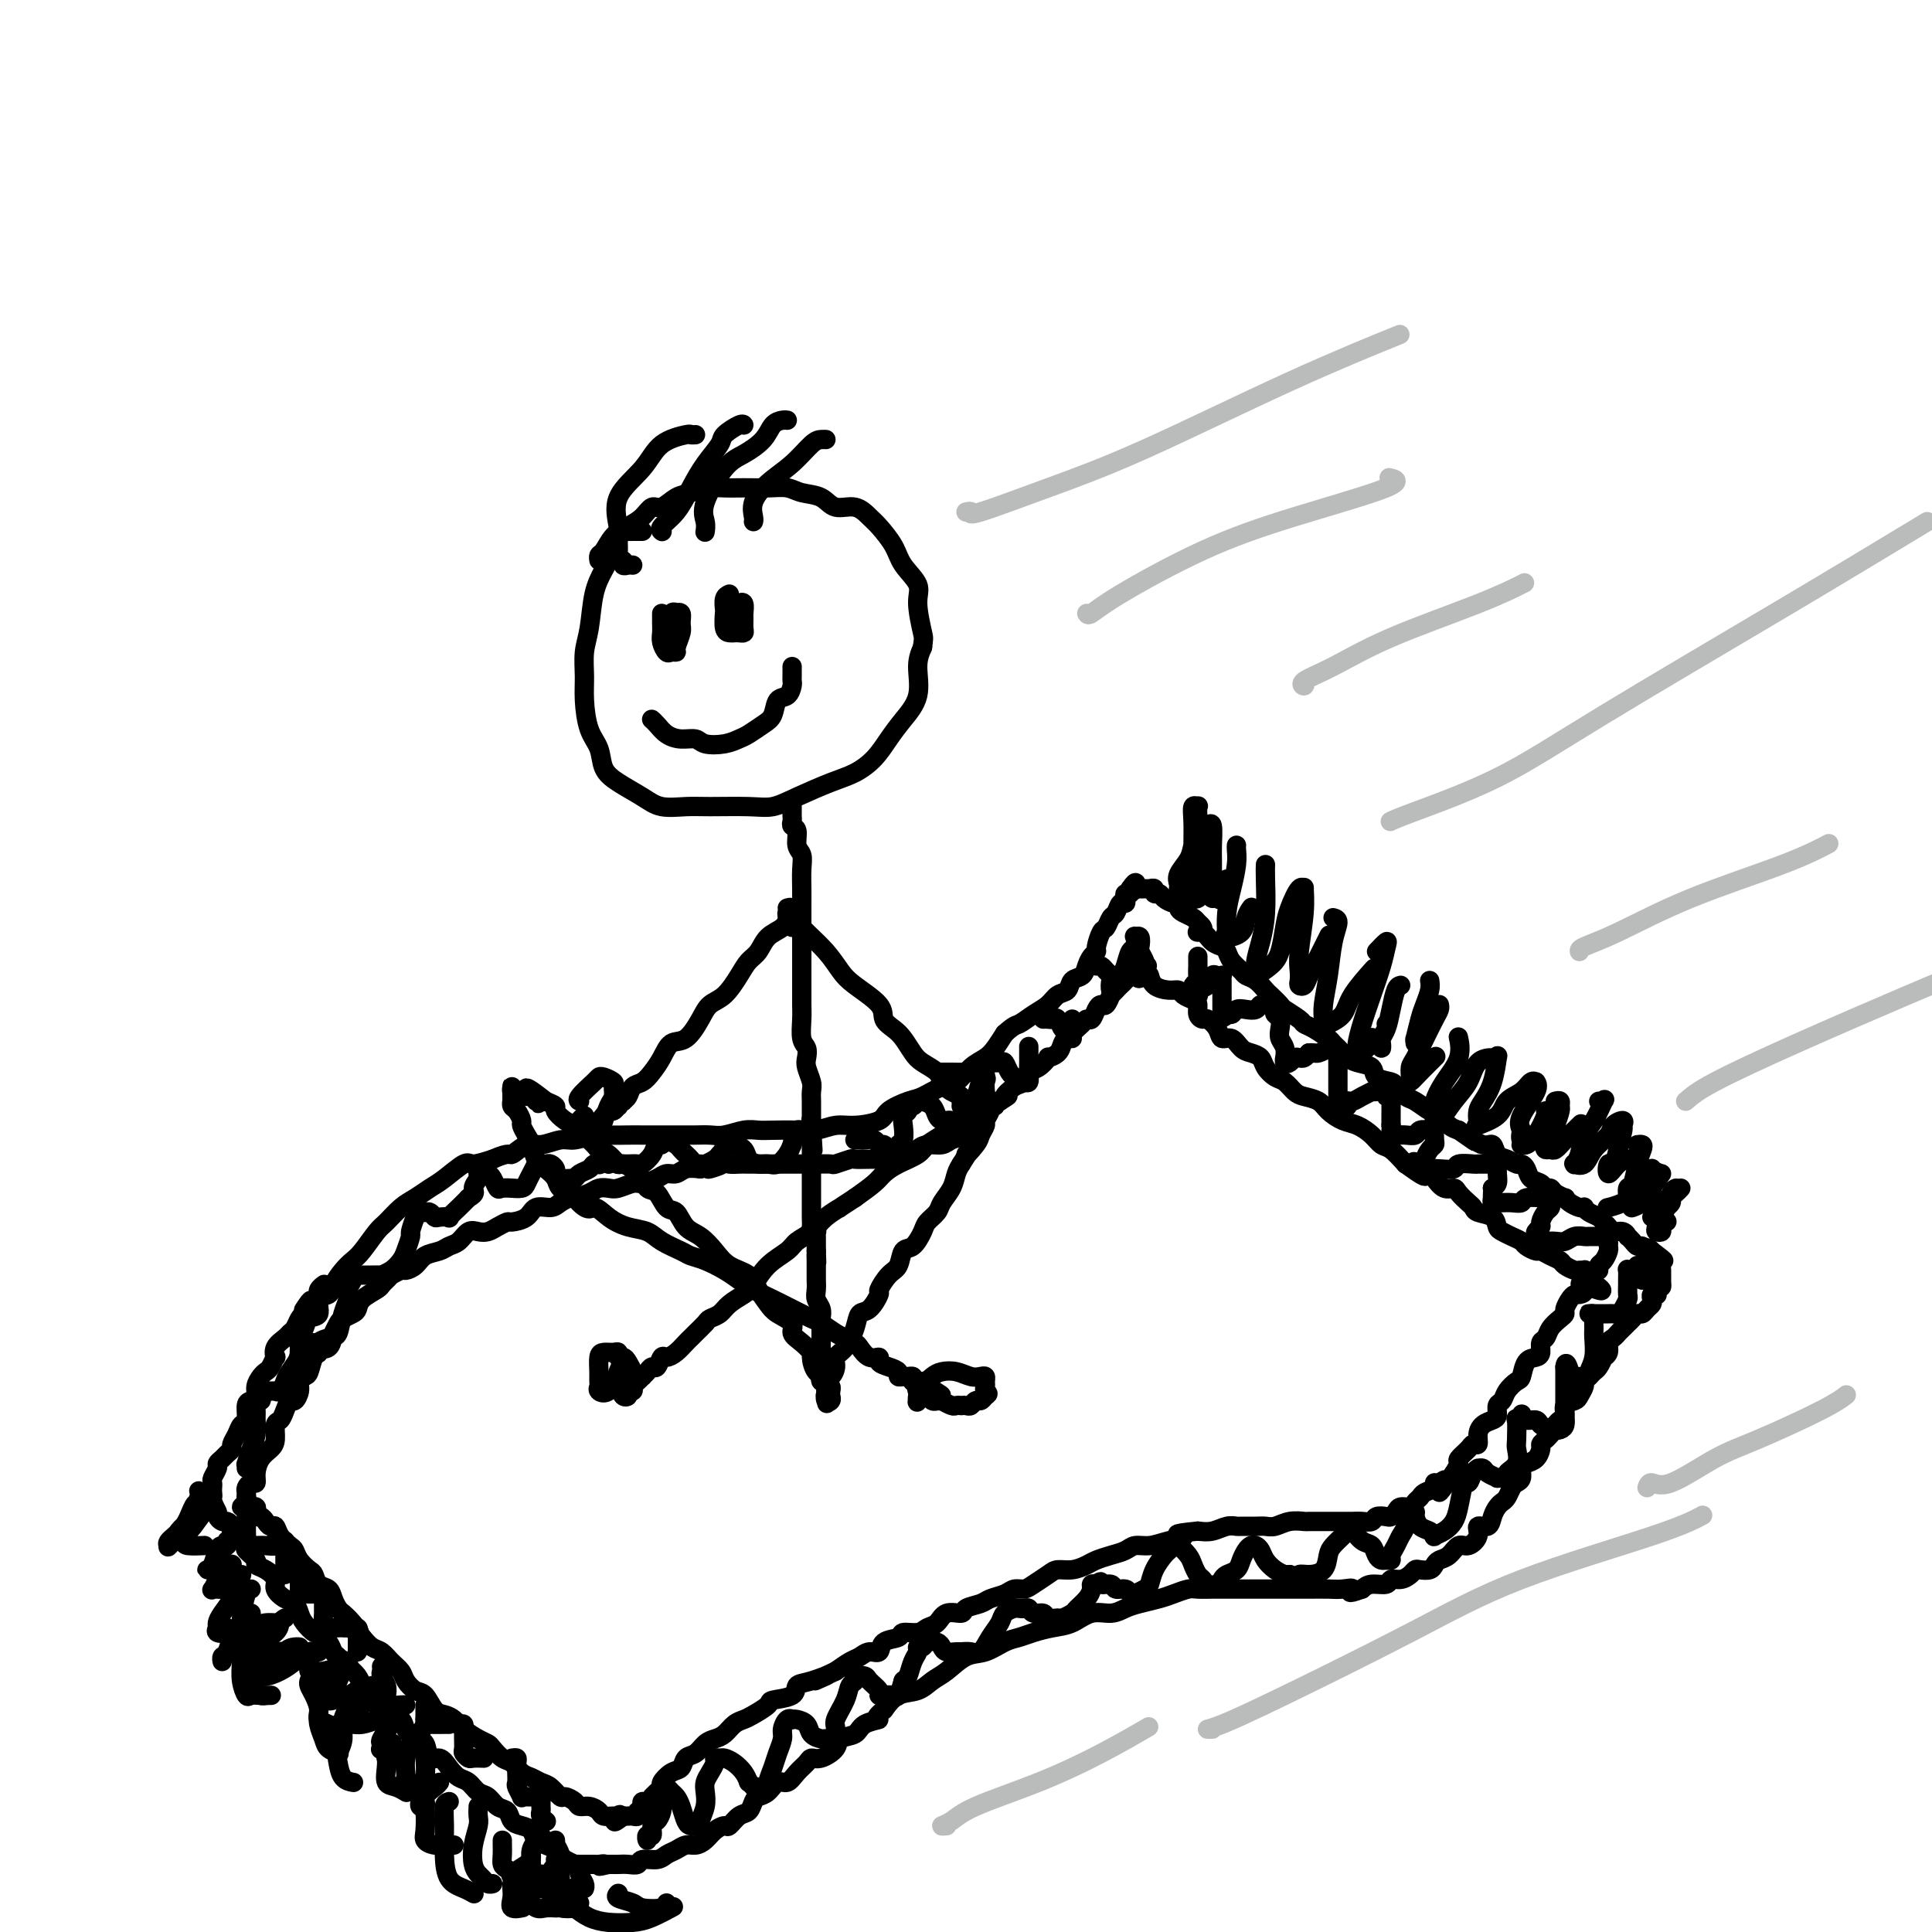 <svg viewBox='0 0 400 400' version='1.1' xmlns='http://www.w3.org/2000/svg' xmlns:xlink='http://www.w3.org/1999/xlink'><g fill='none' stroke='rgb(0,0,0)' stroke-width='4' stroke-linecap='round' stroke-linejoin='round'><path d='M60,289c0.002,0.488 0.003,0.977 0,1c-0.003,0.023 -0.011,-0.419 0,-1c0.011,-0.581 0.041,-1.300 0,-2c-0.041,-0.700 -0.151,-1.380 0,-2c0.151,-0.620 0.564,-1.178 1,-2c0.436,-0.822 0.895,-1.906 1,-3c0.105,-1.094 -0.146,-2.199 0,-3c0.146,-0.801 0.687,-1.299 1,-2c0.313,-0.701 0.398,-1.604 1,-2c0.602,-0.396 1.722,-0.284 2,-1c0.278,-0.716 -0.287,-2.261 0,-3c0.287,-0.739 1.427,-0.671 2,-1c0.573,-0.329 0.580,-1.055 1,-2c0.420,-0.945 1.252,-2.111 2,-3c0.748,-0.889 1.411,-1.502 2,-2c0.589,-0.498 1.105,-0.882 2,-2c0.895,-1.118 2.168,-2.971 3,-4c0.832,-1.029 1.222,-1.233 2,-2c0.778,-0.767 1.946,-2.098 3,-3c1.054,-0.902 1.996,-1.376 3,-2c1.004,-0.624 2.070,-1.399 3,-2c0.930,-0.601 1.723,-1.027 3,-2c1.277,-0.973 3.036,-2.493 4,-3c0.964,-0.507 1.133,-0.002 2,0c0.867,0.002 2.434,-0.499 4,-1'/><path d='M102,240c3.697,-1.647 3.440,-0.766 4,-1c0.560,-0.234 1.939,-1.583 3,-2c1.061,-0.417 1.805,0.099 3,0c1.195,-0.099 2.841,-0.811 4,-1c1.159,-0.189 1.832,0.146 3,0c1.168,-0.146 2.832,-0.771 4,-1c1.168,-0.229 1.838,-0.061 3,0c1.162,0.061 2.814,0.017 4,0c1.186,-0.017 1.907,-0.005 3,0c1.093,0.005 2.560,0.002 4,0c1.440,-0.002 2.854,-0.004 4,0c1.146,0.004 2.026,0.015 3,0c0.974,-0.015 2.044,-0.057 3,0c0.956,0.057 1.799,0.211 3,0c1.201,-0.211 2.761,-0.788 4,-1c1.239,-0.212 2.159,-0.061 3,0c0.841,0.061 1.605,0.031 3,0c1.395,-0.031 3.421,-0.063 5,0c1.579,0.063 2.711,0.221 4,0c1.289,-0.221 2.737,-0.823 4,-1c1.263,-0.177 2.343,0.070 4,0c1.657,-0.070 3.893,-0.457 5,-1c1.107,-0.543 1.087,-1.243 2,-2c0.913,-0.757 2.761,-1.572 4,-2c1.239,-0.428 1.869,-0.471 3,-1c1.131,-0.529 2.764,-1.544 4,-2c1.236,-0.456 2.074,-0.351 3,-1c0.926,-0.649 1.939,-2.050 3,-3c1.061,-0.950 2.170,-1.448 3,-2c0.830,-0.552 1.380,-1.158 2,-2c0.620,-0.842 1.310,-1.921 2,-3'/><path d='M208,214c2.087,-1.903 2.303,-1.661 3,-2c0.697,-0.339 1.873,-1.261 3,-2c1.127,-0.739 2.204,-1.297 3,-2c0.796,-0.703 1.313,-1.553 2,-2c0.687,-0.447 1.546,-0.490 2,-1c0.454,-0.510 0.504,-1.485 1,-2c0.496,-0.515 1.439,-0.570 2,-1c0.561,-0.430 0.742,-1.236 1,-2c0.258,-0.764 0.594,-1.485 1,-2c0.406,-0.515 0.882,-0.825 1,-1c0.118,-0.175 -0.123,-0.217 0,-1c0.123,-0.783 0.610,-2.309 1,-3c0.390,-0.691 0.683,-0.549 1,-1c0.317,-0.451 0.660,-1.497 1,-2c0.340,-0.503 0.679,-0.464 1,-1c0.321,-0.536 0.626,-1.645 1,-2c0.374,-0.355 0.819,0.046 1,0c0.181,-0.046 0.100,-0.538 0,-1c-0.100,-0.462 -0.219,-0.894 0,-1c0.219,-0.106 0.777,0.112 1,0c0.223,-0.112 0.112,-0.556 0,-1'/><path d='M234,184c1.632,-2.475 1.210,-0.663 1,0c-0.210,0.663 -0.210,0.177 0,0c0.210,-0.177 0.630,-0.043 1,0c0.370,0.043 0.691,-0.003 1,0c0.309,0.003 0.607,0.056 1,0c0.393,-0.056 0.882,-0.221 1,0c0.118,0.221 -0.136,0.829 0,1c0.136,0.171 0.663,-0.095 1,0c0.337,0.095 0.485,0.550 1,1c0.515,0.450 1.399,0.894 2,1c0.601,0.106 0.921,-0.126 1,0c0.079,0.126 -0.082,0.611 0,1c0.082,0.389 0.407,0.682 1,1c0.593,0.318 1.455,0.662 2,1c0.545,0.338 0.772,0.669 1,1'/><path d='M248,191c2.130,1.565 0.455,1.977 0,2c-0.455,0.023 0.311,-0.342 1,0c0.689,0.342 1.302,1.391 2,2c0.698,0.609 1.482,0.779 2,1c0.518,0.221 0.771,0.492 1,1c0.229,0.508 0.432,1.253 1,2c0.568,0.747 1.499,1.494 2,2c0.501,0.506 0.572,0.769 1,1c0.428,0.231 1.212,0.428 2,1c0.788,0.572 1.581,1.519 2,2c0.419,0.481 0.465,0.496 1,1c0.535,0.504 1.560,1.496 2,2c0.440,0.504 0.297,0.520 1,1c0.703,0.480 2.253,1.423 3,2c0.747,0.577 0.690,0.788 1,1c0.310,0.212 0.986,0.424 2,1c1.014,0.576 2.367,1.517 3,2c0.633,0.483 0.545,0.510 1,1c0.455,0.490 1.454,1.444 2,2c0.546,0.556 0.640,0.712 1,1c0.360,0.288 0.984,0.706 2,1c1.016,0.294 2.422,0.464 3,1c0.578,0.536 0.328,1.438 1,2c0.672,0.562 2.267,0.785 3,1c0.733,0.215 0.605,0.424 1,1c0.395,0.576 1.313,1.520 2,2c0.687,0.480 1.143,0.496 2,1c0.857,0.504 2.116,1.496 3,2c0.884,0.504 1.392,0.520 2,1c0.608,0.480 1.317,1.423 2,2c0.683,0.577 1.342,0.789 2,1'/><path d='M302,234c6.312,4.407 3.592,2.423 3,2c-0.592,-0.423 0.944,0.714 2,1c1.056,0.286 1.631,-0.278 2,0c0.369,0.278 0.533,1.397 1,2c0.467,0.603 1.237,0.690 2,1c0.763,0.310 1.518,0.842 2,1c0.482,0.158 0.692,-0.059 1,0c0.308,0.059 0.713,0.393 1,1c0.287,0.607 0.457,1.486 1,2c0.543,0.514 1.460,0.664 2,1c0.540,0.336 0.705,0.860 1,1c0.295,0.140 0.722,-0.103 1,0c0.278,0.103 0.407,0.553 1,1c0.593,0.447 1.651,0.890 2,1c0.349,0.110 -0.012,-0.115 0,0c0.012,0.115 0.398,0.570 1,1c0.602,0.430 1.422,0.836 2,1c0.578,0.164 0.914,0.085 1,0c0.086,-0.085 -0.079,-0.178 0,0c0.079,0.178 0.401,0.626 1,1c0.599,0.374 1.473,0.673 2,1c0.527,0.327 0.705,0.680 1,1c0.295,0.320 0.705,0.607 1,1c0.295,0.393 0.474,0.893 1,1c0.526,0.107 1.398,-0.178 2,0c0.602,0.178 0.935,0.817 1,1c0.065,0.183 -0.137,-0.092 0,0c0.137,0.092 0.614,0.550 1,1c0.386,0.450 0.681,0.890 1,1c0.319,0.110 0.663,-0.112 1,0c0.337,0.112 0.669,0.556 1,1'/><path d='M341,259c6.255,3.885 2.393,1.098 1,0c-1.393,-1.098 -0.317,-0.505 0,0c0.317,0.505 -0.125,0.923 0,1c0.125,0.077 0.818,-0.186 1,0c0.182,0.186 -0.147,0.819 0,1c0.147,0.181 0.772,-0.092 1,0c0.228,0.092 0.061,0.550 0,1c-0.061,0.450 -0.016,0.894 0,1c0.016,0.106 0.004,-0.126 0,0c-0.004,0.126 -0.001,0.611 0,1c0.001,0.389 0.000,0.683 0,1c-0.000,0.317 -0.000,0.659 0,1'/><path d='M344,266c0.236,1.038 -0.672,0.134 -1,0c-0.328,-0.134 -0.074,0.503 0,1c0.074,0.497 -0.032,0.854 0,1c0.032,0.146 0.202,0.080 0,0c-0.202,-0.080 -0.775,-0.175 -1,0c-0.225,0.175 -0.102,0.621 0,1c0.102,0.379 0.182,0.693 0,1c-0.182,0.307 -0.626,0.607 -1,1c-0.374,0.393 -0.678,0.879 -1,1c-0.322,0.121 -0.664,-0.122 -1,0c-0.336,0.122 -0.667,0.610 -1,1c-0.333,0.390 -0.668,0.681 -1,1c-0.332,0.319 -0.662,0.666 -1,1c-0.338,0.334 -0.683,0.654 -1,1c-0.317,0.346 -0.606,0.718 -1,1c-0.394,0.282 -0.893,0.475 -1,1c-0.107,0.525 0.179,1.384 0,2c-0.179,0.616 -0.821,0.991 -1,1c-0.179,0.009 0.106,-0.348 0,0c-0.106,0.348 -0.602,1.402 -1,2c-0.398,0.598 -0.698,0.741 -1,1c-0.302,0.259 -0.604,0.633 -1,1c-0.396,0.367 -0.884,0.727 -1,1c-0.116,0.273 0.142,0.458 0,1c-0.142,0.542 -0.682,1.441 -1,2c-0.318,0.559 -0.414,0.780 -1,1c-0.586,0.220 -1.662,0.440 -2,1c-0.338,0.560 0.063,1.458 0,2c-0.063,0.542 -0.589,0.726 -1,1c-0.411,0.274 -0.705,0.637 -1,1'/><path d='M322,295c-3.586,4.893 -1.551,2.624 -1,2c0.551,-0.624 -0.381,0.396 -1,1c-0.619,0.604 -0.926,0.791 -1,1c-0.074,0.209 0.086,0.441 0,1c-0.086,0.559 -0.418,1.445 -1,2c-0.582,0.555 -1.413,0.778 -2,1c-0.587,0.222 -0.931,0.445 -1,1c-0.069,0.555 0.136,1.444 0,2c-0.136,0.556 -0.614,0.778 -1,1c-0.386,0.222 -0.681,0.443 -1,1c-0.319,0.557 -0.661,1.450 -1,2c-0.339,0.550 -0.673,0.759 -1,1c-0.327,0.241 -0.646,0.515 -1,1c-0.354,0.485 -0.742,1.182 -1,2c-0.258,0.818 -0.387,1.759 -1,2c-0.613,0.241 -1.711,-0.216 -2,0c-0.289,0.216 0.231,1.104 0,2c-0.231,0.896 -1.214,1.798 -2,2c-0.786,0.202 -1.375,-0.296 -2,0c-0.625,0.296 -1.284,1.386 -2,2c-0.716,0.614 -1.487,0.752 -2,1c-0.513,0.248 -0.767,0.605 -1,1c-0.233,0.395 -0.446,0.828 -1,1c-0.554,0.172 -1.448,0.084 -2,0c-0.552,-0.084 -0.762,-0.162 -1,0c-0.238,0.162 -0.504,0.565 -1,1c-0.496,0.435 -1.221,0.904 -2,1c-0.779,0.096 -1.611,-0.180 -2,0c-0.389,0.180 -0.336,0.818 -1,1c-0.664,0.182 -2.047,-0.091 -3,0c-0.953,0.091 -1.477,0.545 -2,1'/><path d='M282,329c-3.769,1.392 -2.191,0.373 -2,0c0.191,-0.373 -1.006,-0.100 -2,0c-0.994,0.100 -1.784,0.027 -3,0c-1.216,-0.027 -2.857,-0.007 -4,0c-1.143,0.007 -1.789,0.002 -3,0c-1.211,-0.002 -2.986,-0.000 -4,0c-1.014,0.000 -1.268,0.000 -2,0c-0.732,-0.000 -1.943,0.000 -3,0c-1.057,-0.000 -1.959,-0.001 -3,0c-1.041,0.001 -2.222,0.003 -3,0c-0.778,-0.003 -1.155,-0.012 -2,0c-0.845,0.012 -2.158,0.045 -3,0c-0.842,-0.045 -1.212,-0.167 -2,0c-0.788,0.167 -1.995,0.623 -3,1c-1.005,0.377 -1.808,0.673 -3,1c-1.192,0.327 -2.772,0.683 -4,1c-1.228,0.317 -2.102,0.596 -3,1c-0.898,0.404 -1.819,0.934 -3,1c-1.181,0.066 -2.623,-0.333 -4,0c-1.377,0.333 -2.689,1.397 -4,2c-1.311,0.603 -2.622,0.743 -4,1c-1.378,0.257 -2.822,0.630 -4,1c-1.178,0.370 -2.090,0.736 -3,1c-0.910,0.264 -1.819,0.426 -3,1c-1.181,0.574 -2.636,1.558 -4,2c-1.364,0.442 -2.637,0.340 -4,1c-1.363,0.660 -2.815,2.080 -4,3c-1.185,0.920 -2.101,1.339 -3,2c-0.899,0.661 -1.780,1.562 -3,2c-1.220,0.438 -2.777,0.411 -4,1c-1.223,0.589 -2.111,1.795 -3,3'/><path d='M183,354c-2.694,2.124 -0.930,1.934 -1,2c-0.070,0.066 -1.976,0.390 -3,1c-1.024,0.610 -1.167,1.508 -2,2c-0.833,0.492 -2.355,0.579 -3,1c-0.645,0.421 -0.413,1.176 -1,2c-0.587,0.824 -1.991,1.717 -3,2c-1.009,0.283 -1.621,-0.045 -2,0c-0.379,0.045 -0.524,0.464 -1,1c-0.476,0.536 -1.283,1.191 -2,2c-0.717,0.809 -1.344,1.774 -2,2c-0.656,0.226 -1.341,-0.286 -2,0c-0.659,0.286 -1.293,1.371 -2,2c-0.707,0.629 -1.489,0.803 -2,1c-0.511,0.197 -0.752,0.416 -1,1c-0.248,0.584 -0.503,1.532 -1,2c-0.497,0.468 -1.235,0.458 -2,1c-0.765,0.542 -1.556,1.638 -2,2c-0.444,0.362 -0.542,-0.009 -1,0c-0.458,0.009 -1.277,0.398 -2,1c-0.723,0.602 -1.349,1.418 -2,2c-0.651,0.582 -1.328,0.931 -2,1c-0.672,0.069 -1.340,-0.140 -2,0c-0.660,0.140 -1.314,0.630 -2,1c-0.686,0.370 -1.405,0.621 -2,1c-0.595,0.379 -1.066,0.886 -2,1c-0.934,0.114 -2.330,-0.166 -3,0c-0.670,0.166 -0.613,0.776 -1,1c-0.387,0.224 -1.217,0.060 -2,0c-0.783,-0.060 -1.518,-0.016 -2,0c-0.482,0.016 -0.709,0.005 -1,0c-0.291,-0.005 -0.645,-0.002 -1,0'/><path d='M126,386c-3.256,0.774 -1.397,0.207 -1,0c0.397,-0.207 -0.667,-0.056 -1,0c-0.333,0.056 0.066,0.015 0,0c-0.066,-0.015 -0.596,-0.004 -1,0c-0.404,0.004 -0.681,0.002 -1,0c-0.319,-0.002 -0.681,-0.003 -1,0c-0.319,0.003 -0.596,0.012 -1,0c-0.404,-0.012 -0.933,-0.045 -1,0c-0.067,0.045 0.330,0.166 0,0c-0.330,-0.166 -1.388,-0.621 -2,-1c-0.612,-0.379 -0.779,-0.683 -1,-1c-0.221,-0.317 -0.496,-0.649 -1,-1c-0.504,-0.351 -1.238,-0.723 -2,-1c-0.762,-0.277 -1.551,-0.459 -2,-1c-0.449,-0.541 -0.557,-1.439 -1,-2c-0.443,-0.561 -1.221,-0.784 -2,-1c-0.779,-0.216 -1.560,-0.424 -2,-1c-0.440,-0.576 -0.541,-1.520 -1,-2c-0.459,-0.480 -1.278,-0.495 -2,-1c-0.722,-0.505 -1.348,-1.500 -2,-2c-0.652,-0.500 -1.329,-0.507 -2,-1c-0.671,-0.493 -1.335,-1.474 -2,-2c-0.665,-0.526 -1.329,-0.596 -2,-1c-0.671,-0.404 -1.348,-1.140 -2,-2c-0.652,-0.860 -1.278,-1.844 -2,-2c-0.722,-0.156 -1.540,0.516 -2,0c-0.460,-0.516 -0.563,-2.218 -1,-3c-0.437,-0.782 -1.210,-0.643 -2,-1c-0.790,-0.357 -1.597,-1.212 -2,-2c-0.403,-0.788 -0.401,-1.511 -1,-2c-0.599,-0.489 -1.800,-0.745 -3,-1'/><path d='M80,355c-4.990,-4.368 -1.966,-2.287 -1,-2c0.966,0.287 -0.125,-1.221 -1,-2c-0.875,-0.779 -1.533,-0.828 -2,-1c-0.467,-0.172 -0.741,-0.465 -1,-1c-0.259,-0.535 -0.502,-1.312 -1,-2c-0.498,-0.688 -1.251,-1.289 -2,-2c-0.749,-0.711 -1.495,-1.534 -2,-2c-0.505,-0.466 -0.769,-0.576 -1,-1c-0.231,-0.424 -0.429,-1.163 -1,-2c-0.571,-0.837 -1.514,-1.772 -2,-2c-0.486,-0.228 -0.514,0.252 -1,0c-0.486,-0.252 -1.431,-1.236 -2,-2c-0.569,-0.764 -0.764,-1.307 -1,-2c-0.236,-0.693 -0.513,-1.537 -1,-2c-0.487,-0.463 -1.182,-0.544 -2,-1c-0.818,-0.456 -1.758,-1.287 -2,-2c-0.242,-0.713 0.215,-1.308 0,-2c-0.215,-0.692 -1.101,-1.480 -2,-2c-0.899,-0.520 -1.812,-0.773 -2,-1c-0.188,-0.227 0.348,-0.428 0,-1c-0.348,-0.572 -1.581,-1.515 -2,-2c-0.419,-0.485 -0.024,-0.512 0,-1c0.024,-0.488 -0.322,-1.436 -1,-2c-0.678,-0.564 -1.688,-0.743 -2,-1c-0.312,-0.257 0.075,-0.594 0,-1c-0.075,-0.406 -0.612,-0.883 -1,-1c-0.388,-0.117 -0.626,0.126 -1,0c-0.374,-0.126 -0.884,-0.621 -1,-1c-0.116,-0.379 0.161,-0.640 0,-1c-0.161,-0.360 -0.760,-0.817 -1,-1c-0.240,-0.183 -0.120,-0.091 0,0'/><path d='M44,312c-5.569,-6.604 -1.492,-1.615 0,0c1.492,1.615 0.400,-0.145 0,-1c-0.400,-0.855 -0.108,-0.805 0,-1c0.108,-0.195 0.033,-0.633 0,-1c-0.033,-0.367 -0.024,-0.662 0,-1c0.024,-0.338 0.062,-0.721 0,-1c-0.062,-0.279 -0.224,-0.456 0,-1c0.224,-0.544 0.835,-1.455 1,-2c0.165,-0.545 -0.114,-0.723 0,-1c0.114,-0.277 0.622,-0.654 1,-1c0.378,-0.346 0.626,-0.660 1,-1c0.374,-0.340 0.875,-0.705 1,-1c0.125,-0.295 -0.125,-0.520 0,-1c0.125,-0.480 0.625,-1.214 1,-2c0.375,-0.786 0.626,-1.624 1,-2c0.374,-0.376 0.870,-0.288 1,-1c0.130,-0.712 -0.106,-2.222 0,-3c0.106,-0.778 0.553,-0.825 1,-1c0.447,-0.175 0.893,-0.479 1,-1c0.107,-0.521 -0.125,-1.258 0,-2c0.125,-0.742 0.608,-1.490 1,-2c0.392,-0.510 0.692,-0.784 1,-1c0.308,-0.216 0.625,-0.376 1,-1c0.375,-0.624 0.807,-1.711 1,-2c0.193,-0.289 0.146,0.222 0,0c-0.146,-0.222 -0.390,-1.176 0,-2c0.390,-0.824 1.414,-1.516 2,-2c0.586,-0.484 0.734,-0.759 1,-1c0.266,-0.241 0.648,-0.450 1,-1c0.352,-0.550 0.672,-1.443 1,-2c0.328,-0.557 0.664,-0.779 1,-1'/><path d='M63,272c2.736,-4.973 0.576,-1.906 0,-1c-0.576,0.906 0.433,-0.348 1,-1c0.567,-0.652 0.691,-0.700 1,-1c0.309,-0.300 0.801,-0.851 1,-1c0.199,-0.149 0.105,0.104 0,0c-0.105,-0.104 -0.221,-0.567 0,-1c0.221,-0.433 0.777,-0.838 1,-1c0.223,-0.162 0.111,-0.081 0,0'/><path d='M51,310c0.022,-0.343 0.044,-0.685 0,-1c-0.044,-0.315 -0.153,-0.602 0,-1c0.153,-0.398 0.569,-0.908 1,-1c0.431,-0.092 0.876,0.233 1,0c0.124,-0.233 -0.073,-1.026 0,-2c0.073,-0.974 0.415,-2.130 1,-3c0.585,-0.870 1.414,-1.454 2,-2c0.586,-0.546 0.931,-1.054 1,-2c0.069,-0.946 -0.136,-2.329 0,-3c0.136,-0.671 0.615,-0.630 1,-1c0.385,-0.370 0.677,-1.149 1,-2c0.323,-0.851 0.678,-1.773 1,-2c0.322,-0.227 0.611,0.239 1,0c0.389,-0.239 0.877,-1.185 1,-2c0.123,-0.815 -0.121,-1.499 0,-2c0.121,-0.501 0.605,-0.821 1,-1c0.395,-0.179 0.701,-0.219 1,-1c0.299,-0.781 0.591,-2.302 1,-3c0.409,-0.698 0.936,-0.572 1,-1c0.064,-0.428 -0.335,-1.410 0,-2c0.335,-0.590 1.403,-0.788 2,-1c0.597,-0.212 0.724,-0.437 1,-1c0.276,-0.563 0.702,-1.463 1,-2c0.298,-0.537 0.468,-0.711 1,-1c0.532,-0.289 1.424,-0.693 2,-1c0.576,-0.307 0.835,-0.515 1,-1c0.165,-0.485 0.237,-1.246 1,-2c0.763,-0.754 2.218,-1.501 3,-2c0.782,-0.499 0.891,-0.749 1,-1'/><path d='M79,266c2.352,-2.246 1.731,-1.863 2,-2c0.269,-0.137 1.427,-0.796 2,-1c0.573,-0.204 0.562,0.047 1,0c0.438,-0.047 1.325,-0.393 2,-1c0.675,-0.607 1.140,-1.477 2,-2c0.860,-0.523 2.117,-0.701 3,-1c0.883,-0.299 1.391,-0.720 2,-1c0.609,-0.280 1.317,-0.417 2,-1c0.683,-0.583 1.339,-1.610 2,-2c0.661,-0.390 1.327,-0.143 2,0c0.673,0.143 1.353,0.180 2,0c0.647,-0.180 1.260,-0.578 2,-1c0.740,-0.422 1.605,-0.869 2,-1c0.395,-0.131 0.318,0.053 1,0c0.682,-0.053 2.123,-0.344 3,-1c0.877,-0.656 1.189,-1.678 2,-2c0.811,-0.322 2.122,0.054 3,0c0.878,-0.054 1.323,-0.540 2,-1c0.677,-0.460 1.585,-0.894 2,-1c0.415,-0.106 0.337,0.116 1,0c0.663,-0.116 2.069,-0.571 3,-1c0.931,-0.429 1.389,-0.832 2,-1c0.611,-0.168 1.375,-0.100 2,0c0.625,0.100 1.112,0.233 2,0c0.888,-0.233 2.177,-0.832 3,-1c0.823,-0.168 1.178,0.095 2,0c0.822,-0.095 2.110,-0.548 3,-1c0.890,-0.452 1.383,-0.905 2,-1c0.617,-0.095 1.358,0.167 2,0c0.642,-0.167 1.183,-0.762 2,-1c0.817,-0.238 1.908,-0.119 3,0'/><path d='M145,242c7.783,-1.950 3.239,-0.326 2,0c-1.239,0.326 0.826,-0.645 2,-1c1.174,-0.355 1.455,-0.095 2,0c0.545,0.095 1.352,0.026 2,0c0.648,-0.026 1.136,-0.007 2,0c0.864,0.007 2.105,0.002 3,0c0.895,-0.002 1.446,-0.000 2,0c0.554,0.000 1.112,-0.000 2,0c0.888,0.000 2.105,0.001 3,0c0.895,-0.001 1.466,-0.004 2,0c0.534,0.004 1.030,0.015 2,0c0.970,-0.015 2.413,-0.057 3,0c0.587,0.057 0.318,0.211 1,0c0.682,-0.211 2.314,-0.789 3,-1c0.686,-0.211 0.426,-0.055 1,0c0.574,0.055 1.983,0.011 3,0c1.017,-0.011 1.642,0.012 2,0c0.358,-0.012 0.448,-0.058 1,0c0.552,0.058 1.564,0.222 2,0c0.436,-0.222 0.295,-0.829 1,-1c0.705,-0.171 2.258,0.094 3,0c0.742,-0.094 0.675,-0.549 1,-1c0.325,-0.451 1.042,-0.899 2,-1c0.958,-0.101 2.157,0.146 3,0c0.843,-0.146 1.329,-0.686 2,-1c0.671,-0.314 1.527,-0.402 2,-1c0.473,-0.598 0.563,-1.704 1,-2c0.437,-0.296 1.220,0.220 2,0c0.780,-0.220 1.556,-1.175 2,-2c0.444,-0.825 0.555,-1.522 1,-2c0.445,-0.478 1.222,-0.739 2,-1'/><path d='M207,228c2.920,-1.815 1.218,-0.852 1,-1c-0.218,-0.148 1.046,-1.406 2,-2c0.954,-0.594 1.599,-0.523 2,-1c0.401,-0.477 0.559,-1.503 1,-2c0.441,-0.497 1.165,-0.465 2,-1c0.835,-0.535 1.782,-1.636 2,-2c0.218,-0.364 -0.291,0.008 0,0c0.291,-0.008 1.383,-0.397 2,-1c0.617,-0.603 0.761,-1.422 1,-2c0.239,-0.578 0.575,-0.916 1,-1c0.425,-0.084 0.940,0.084 1,0c0.060,-0.084 -0.335,-0.421 0,-1c0.335,-0.579 1.399,-1.399 2,-2c0.601,-0.601 0.738,-0.982 1,-1c0.262,-0.018 0.649,0.327 1,0c0.351,-0.327 0.668,-1.327 1,-2c0.332,-0.673 0.680,-1.021 1,-1c0.320,0.021 0.610,0.409 1,0c0.390,-0.409 0.878,-1.615 1,-2c0.122,-0.385 -0.122,0.051 0,0c0.122,-0.051 0.611,-0.588 1,-1c0.389,-0.412 0.679,-0.699 1,-1c0.321,-0.301 0.674,-0.617 1,-1c0.326,-0.383 0.626,-0.834 1,-1c0.374,-0.166 0.821,-0.047 1,0c0.179,0.047 0.089,0.024 0,0'/><path d='M235,202c4.512,-4.030 1.793,-1.104 1,0c-0.793,1.104 0.341,0.386 1,0c0.659,-0.386 0.844,-0.440 1,0c0.156,0.440 0.283,1.375 1,2c0.717,0.625 2.024,0.940 3,1c0.976,0.060 1.620,-0.135 2,0c0.380,0.135 0.498,0.601 1,1c0.502,0.399 1.390,0.732 2,1c0.610,0.268 0.941,0.469 1,1c0.059,0.531 -0.154,1.390 0,2c0.154,0.610 0.674,0.971 1,1c0.326,0.029 0.458,-0.273 1,0c0.542,0.273 1.496,1.120 2,2c0.504,0.880 0.559,1.793 1,2c0.441,0.207 1.269,-0.293 2,0c0.731,0.293 1.365,1.378 2,2c0.635,0.622 1.272,0.782 2,1c0.728,0.218 1.546,0.496 2,1c0.454,0.504 0.543,1.234 1,2c0.457,0.766 1.281,1.566 2,2c0.719,0.434 1.332,0.500 2,1c0.668,0.500 1.389,1.433 2,2c0.611,0.567 1.111,0.767 2,1c0.889,0.233 2.167,0.499 3,1c0.833,0.501 1.220,1.238 2,2c0.780,0.762 1.951,1.551 3,2c1.049,0.449 1.974,0.560 3,1c1.026,0.440 2.151,1.211 3,2c0.849,0.789 1.421,1.597 2,2c0.579,0.403 1.165,0.401 2,1c0.835,0.599 1.917,1.800 3,3'/><path d='M291,241c7.010,5.068 3.034,1.238 2,0c-1.034,-1.238 0.874,0.115 2,1c1.126,0.885 1.471,1.302 2,2c0.529,0.698 1.241,1.679 2,2c0.759,0.321 1.563,-0.016 2,0c0.437,0.016 0.506,0.384 1,1c0.494,0.616 1.414,1.478 2,2c0.586,0.522 0.839,0.703 1,1c0.161,0.297 0.231,0.709 1,1c0.769,0.291 2.238,0.459 3,1c0.762,0.541 0.819,1.454 1,2c0.181,0.546 0.486,0.725 1,1c0.514,0.275 1.236,0.647 2,1c0.764,0.353 1.569,0.686 2,1c0.431,0.314 0.487,0.609 1,1c0.513,0.391 1.484,0.878 2,1c0.516,0.122 0.576,-0.121 1,0c0.424,0.121 1.213,0.607 2,1c0.787,0.393 1.574,0.694 2,1c0.426,0.306 0.493,0.617 1,1c0.507,0.383 1.455,0.839 2,1c0.545,0.161 0.686,0.028 1,0c0.314,-0.028 0.803,0.048 1,0c0.197,-0.048 0.104,-0.219 0,0c-0.104,0.219 -0.220,0.828 0,1c0.220,0.172 0.777,-0.094 1,0c0.223,0.094 0.111,0.547 0,1'/><path d='M329,265c5.639,3.895 0.738,1.634 -1,1c-1.738,-0.634 -0.312,0.359 0,1c0.312,0.641 -0.490,0.931 -1,1c-0.510,0.069 -0.727,-0.085 -1,0c-0.273,0.085 -0.602,0.407 -1,1c-0.398,0.593 -0.866,1.458 -1,2c-0.134,0.542 0.065,0.760 0,1c-0.065,0.240 -0.395,0.502 -1,1c-0.605,0.498 -1.485,1.233 -2,2c-0.515,0.767 -0.667,1.565 -1,2c-0.333,0.435 -0.849,0.505 -1,1c-0.151,0.495 0.063,1.413 0,2c-0.063,0.587 -0.402,0.842 -1,1c-0.598,0.158 -1.455,0.217 -2,1c-0.545,0.783 -0.777,2.289 -1,3c-0.223,0.711 -0.437,0.628 -1,1c-0.563,0.372 -1.473,1.199 -2,2c-0.527,0.801 -0.669,1.576 -1,2c-0.331,0.424 -0.849,0.497 -1,1c-0.151,0.503 0.066,1.435 0,2c-0.066,0.565 -0.413,0.764 -1,1c-0.587,0.236 -1.413,0.510 -2,1c-0.587,0.490 -0.936,1.196 -1,2c-0.064,0.804 0.155,1.706 0,2c-0.155,0.294 -0.685,-0.021 -1,0c-0.315,0.021 -0.414,0.377 -1,1c-0.586,0.623 -1.658,1.514 -2,2c-0.342,0.486 0.045,0.567 0,1c-0.045,0.433 -0.523,1.216 -1,2'/><path d='M301,305c-4.742,6.638 -2.598,3.232 -2,2c0.598,-1.232 -0.350,-0.288 -1,0c-0.650,0.288 -1.000,-0.078 -1,0c0.000,0.078 0.352,0.599 0,1c-0.352,0.401 -1.408,0.681 -2,1c-0.592,0.319 -0.722,0.677 -1,1c-0.278,0.323 -0.705,0.612 -1,1c-0.295,0.388 -0.459,0.875 -1,1c-0.541,0.125 -1.458,-0.111 -2,0c-0.542,0.111 -0.708,0.569 -1,1c-0.292,0.431 -0.711,0.833 -1,1c-0.289,0.167 -0.449,0.097 -1,0c-0.551,-0.097 -1.495,-0.222 -2,0c-0.505,0.222 -0.572,0.792 -1,1c-0.428,0.208 -1.218,0.056 -2,0c-0.782,-0.056 -1.555,-0.015 -2,0c-0.445,0.015 -0.561,0.004 -1,0c-0.439,-0.004 -1.201,-0.001 -2,0c-0.799,0.001 -1.634,-0.001 -2,0c-0.366,0.001 -0.262,0.004 -1,0c-0.738,-0.004 -2.320,-0.015 -3,0c-0.680,0.015 -0.460,0.057 -1,0c-0.540,-0.057 -1.840,-0.211 -3,0c-1.160,0.211 -2.180,0.789 -3,1c-0.820,0.211 -1.440,0.056 -2,0c-0.560,-0.056 -1.059,-0.011 -2,0c-0.941,0.011 -2.324,-0.011 -3,0c-0.676,0.011 -0.645,0.054 -1,0c-0.355,-0.054 -1.096,-0.207 -2,0c-0.904,0.207 -1.973,0.773 -3,1c-1.027,0.227 -2.014,0.113 -3,0'/><path d='M248,317c-6.739,0.647 -3.587,0.765 -3,1c0.587,0.235 -1.393,0.588 -3,1c-1.607,0.412 -2.843,0.884 -4,1c-1.157,0.116 -2.234,-0.124 -3,0c-0.766,0.124 -1.219,0.611 -2,1c-0.781,0.389 -1.890,0.678 -3,1c-1.110,0.322 -2.222,0.677 -3,1c-0.778,0.323 -1.223,0.615 -2,1c-0.777,0.385 -1.885,0.864 -3,1c-1.115,0.136 -2.239,-0.069 -3,0c-0.761,0.069 -1.161,0.414 -2,1c-0.839,0.586 -2.116,1.414 -3,2c-0.884,0.586 -1.376,0.931 -2,1c-0.624,0.069 -1.379,-0.136 -2,0c-0.621,0.136 -1.106,0.615 -2,1c-0.894,0.385 -2.197,0.676 -3,1c-0.803,0.324 -1.107,0.682 -2,1c-0.893,0.318 -2.375,0.596 -3,1c-0.625,0.404 -0.393,0.935 -1,1c-0.607,0.065 -2.055,-0.337 -3,0c-0.945,0.337 -1.389,1.414 -2,2c-0.611,0.586 -1.390,0.680 -2,1c-0.610,0.320 -1.052,0.864 -2,1c-0.948,0.136 -2.404,-0.136 -3,0c-0.596,0.136 -0.334,0.681 -1,1c-0.666,0.319 -2.261,0.413 -3,1c-0.739,0.587 -0.624,1.665 -1,2c-0.376,0.335 -1.245,-0.075 -2,0c-0.755,0.075 -1.396,0.636 -2,1c-0.604,0.364 -1.173,0.533 -2,1c-0.827,0.467 -1.914,1.234 -3,2'/><path d='M173,346c-7.436,3.423 -3.027,1.481 -2,1c1.027,-0.481 -1.330,0.500 -3,1c-1.670,0.500 -2.653,0.519 -3,1c-0.347,0.481 -0.057,1.425 -1,2c-0.943,0.575 -3.120,0.783 -4,1c-0.880,0.217 -0.462,0.443 -1,1c-0.538,0.557 -2.031,1.445 -3,2c-0.969,0.555 -1.414,0.778 -2,1c-0.586,0.222 -1.311,0.445 -2,1c-0.689,0.555 -1.340,1.443 -2,2c-0.660,0.557 -1.328,0.783 -2,1c-0.672,0.217 -1.348,0.424 -2,1c-0.652,0.576 -1.279,1.520 -2,2c-0.721,0.480 -1.537,0.496 -2,1c-0.463,0.504 -0.572,1.497 -1,2c-0.428,0.503 -1.177,0.517 -2,1c-0.823,0.483 -1.722,1.435 -2,2c-0.278,0.565 0.066,0.744 0,1c-0.066,0.256 -0.543,0.590 -1,1c-0.457,0.410 -0.893,0.897 -1,1c-0.107,0.103 0.116,-0.179 0,0c-0.116,0.179 -0.571,0.817 -1,1c-0.429,0.183 -0.832,-0.091 -1,0c-0.168,0.091 -0.101,0.546 0,1c0.101,0.454 0.234,0.906 0,1c-0.234,0.094 -0.836,-0.171 -1,0c-0.164,0.171 0.111,0.778 0,1c-0.111,0.222 -0.607,0.060 -1,0c-0.393,-0.060 -0.684,-0.017 -1,0c-0.316,0.017 -0.658,0.009 -1,0'/><path d='M129,376c-2.865,2.320 -1.526,0.619 -1,0c0.526,-0.619 0.240,-0.156 0,0c-0.240,0.156 -0.436,0.004 -1,0c-0.564,-0.004 -1.498,0.140 -2,0c-0.502,-0.140 -0.572,-0.564 -1,-1c-0.428,-0.436 -1.213,-0.886 -2,-1c-0.787,-0.114 -1.576,0.106 -2,0c-0.424,-0.106 -0.484,-0.539 -1,-1c-0.516,-0.461 -1.489,-0.950 -2,-1c-0.511,-0.050 -0.560,0.338 -1,0c-0.440,-0.338 -1.273,-1.404 -2,-2c-0.727,-0.596 -1.349,-0.722 -2,-1c-0.651,-0.278 -1.330,-0.708 -2,-1c-0.670,-0.292 -1.331,-0.446 -2,-1c-0.669,-0.554 -1.347,-1.510 -2,-2c-0.653,-0.490 -1.281,-0.515 -2,-1c-0.719,-0.485 -1.529,-1.429 -2,-2c-0.471,-0.571 -0.601,-0.769 -1,-1c-0.399,-0.231 -1.065,-0.493 -2,-1c-0.935,-0.507 -2.137,-1.257 -3,-2c-0.863,-0.743 -1.386,-1.480 -2,-2c-0.614,-0.520 -1.320,-0.825 -2,-1c-0.680,-0.175 -1.333,-0.221 -2,-1c-0.667,-0.779 -1.347,-2.291 -2,-3c-0.653,-0.709 -1.277,-0.614 -2,-1c-0.723,-0.386 -1.545,-1.255 -2,-2c-0.455,-0.745 -0.545,-1.368 -1,-2c-0.455,-0.632 -1.277,-1.272 -2,-2c-0.723,-0.728 -1.349,-1.542 -2,-2c-0.651,-0.458 -1.329,-0.559 -2,-1c-0.671,-0.441 -1.336,-1.220 -2,-2'/><path d='M75,339c-5.609,-4.621 -2.133,-1.675 -1,-1c1.133,0.675 -0.077,-0.922 -1,-2c-0.923,-1.078 -1.561,-1.636 -2,-2c-0.439,-0.364 -0.681,-0.535 -1,-1c-0.319,-0.465 -0.714,-1.223 -1,-2c-0.286,-0.777 -0.461,-1.573 -1,-2c-0.539,-0.427 -1.440,-0.486 -2,-1c-0.560,-0.514 -0.779,-1.485 -1,-2c-0.221,-0.515 -0.444,-0.574 -1,-1c-0.556,-0.426 -1.444,-1.218 -2,-2c-0.556,-0.782 -0.779,-1.554 -1,-2c-0.221,-0.446 -0.441,-0.567 -1,-1c-0.559,-0.433 -1.459,-1.178 -2,-2c-0.541,-0.822 -0.723,-1.722 -1,-2c-0.277,-0.278 -0.649,0.066 -1,0c-0.351,-0.066 -0.682,-0.543 -1,-1c-0.318,-0.457 -0.625,-0.893 -1,-1c-0.375,-0.107 -0.819,0.115 -1,0c-0.181,-0.115 -0.100,-0.567 0,-1c0.100,-0.433 0.219,-0.847 0,-1c-0.219,-0.153 -0.777,-0.044 -1,0c-0.223,0.044 -0.112,0.022 0,0'/><path d='M43,312c-0.647,0.639 -1.294,1.278 -2,2c-0.706,0.722 -1.470,1.528 -2,2c-0.530,0.472 -0.826,0.610 -1,1c-0.174,0.390 -0.227,1.032 0,1c0.227,-0.032 0.736,-0.740 1,-1c0.264,-0.260 0.285,-0.074 1,-1c0.715,-0.926 2.123,-2.965 3,-4c0.877,-1.035 1.222,-1.065 1,-1c-0.222,0.065 -1.012,0.224 -2,1c-0.988,0.776 -2.173,2.170 -3,3c-0.827,0.830 -1.296,1.096 -2,2c-0.704,0.904 -1.643,2.445 -2,3c-0.357,0.555 -0.131,0.124 0,0c0.131,-0.124 0.169,0.059 0,0c-0.169,-0.059 -0.543,-0.360 0,-1c0.543,-0.640 2.003,-1.618 3,-3c0.997,-1.382 1.532,-3.169 2,-4c0.468,-0.831 0.869,-0.705 1,-1c0.131,-0.295 -0.007,-1.009 0,-1c0.007,0.009 0.159,0.741 0,1c-0.159,0.259 -0.630,0.045 -1,1c-0.370,0.955 -0.638,3.079 -1,4c-0.362,0.921 -0.818,0.639 -1,1c-0.182,0.361 -0.090,1.365 0,2c0.090,0.635 0.178,0.902 1,1c0.822,0.098 2.378,0.028 3,0c0.622,-0.028 0.311,-0.014 0,0'/><path d='M47,319c0.089,0.431 0.178,0.862 0,1c-0.178,0.138 -0.623,-0.015 -1,0c-0.377,0.015 -0.686,0.200 -1,1c-0.314,0.800 -0.632,2.215 -1,3c-0.368,0.785 -0.786,0.939 -1,1c-0.214,0.061 -0.223,0.030 0,0c0.223,-0.030 0.680,-0.058 1,0c0.320,0.058 0.503,0.203 1,0c0.497,-0.203 1.306,-0.755 2,-1c0.694,-0.245 1.271,-0.185 1,0c-0.271,0.185 -1.391,0.494 -2,1c-0.609,0.506 -0.706,1.208 -1,2c-0.294,0.792 -0.785,1.675 -1,2c-0.215,0.325 -0.154,0.092 0,0c0.154,-0.092 0.402,-0.044 1,0c0.598,0.044 1.545,0.083 2,0c0.455,-0.083 0.417,-0.290 1,-1c0.583,-0.710 1.788,-1.925 2,-2c0.212,-0.075 -0.570,0.988 -1,2c-0.430,1.012 -0.510,1.973 -1,3c-0.490,1.027 -1.392,2.118 -2,3c-0.608,0.882 -0.923,1.553 -1,2c-0.077,0.447 0.084,0.669 0,1c-0.084,0.331 -0.414,0.769 0,1c0.414,0.231 1.573,0.254 2,0c0.427,-0.254 0.122,-0.787 0,-1c-0.122,-0.213 -0.061,-0.107 0,0'/><path d='M52,334c-0.221,0.090 -0.441,0.181 -1,1c-0.559,0.819 -1.456,2.367 -2,3c-0.544,0.633 -0.734,0.352 -1,1c-0.266,0.648 -0.607,2.225 -1,3c-0.393,0.775 -0.836,0.747 -1,1c-0.164,0.253 -0.047,0.787 0,1c0.047,0.213 0.023,0.107 0,0'/><path d='M59,335c-0.414,0.264 -0.829,0.529 -1,1c-0.171,0.471 -0.100,1.150 -1,2c-0.900,0.850 -2.772,1.872 -4,3c-1.228,1.128 -1.812,2.362 -2,3c-0.188,0.638 0.020,0.679 0,1c-0.020,0.321 -0.268,0.923 0,1c0.268,0.077 1.051,-0.371 2,-1c0.949,-0.629 2.063,-1.439 3,-2c0.937,-0.561 1.696,-0.875 2,-1c0.304,-0.125 0.152,-0.063 0,0'/><path d='M61,341c0.490,0.008 0.980,0.017 1,0c0.020,-0.017 -0.428,-0.058 -1,0c-0.572,0.058 -1.266,0.216 -2,1c-0.734,0.784 -1.508,2.194 -2,3c-0.492,0.806 -0.701,1.009 -1,1c-0.299,-0.009 -0.688,-0.231 -1,0c-0.312,0.231 -0.548,0.914 0,1c0.548,0.086 1.881,-0.424 3,-1c1.119,-0.576 2.023,-1.219 3,-2c0.977,-0.781 2.027,-1.699 3,-2c0.973,-0.301 1.868,0.014 2,0c0.132,-0.014 -0.498,-0.358 -1,0c-0.502,0.358 -0.876,1.417 -1,2c-0.124,0.583 0.002,0.689 0,1c-0.002,0.311 -0.131,0.826 0,1c0.131,0.174 0.522,0.007 1,0c0.478,-0.007 1.043,0.145 2,0c0.957,-0.145 2.306,-0.587 3,-1c0.694,-0.413 0.733,-0.799 1,-1c0.267,-0.201 0.762,-0.219 1,0c0.238,0.219 0.218,0.674 0,1c-0.218,0.326 -0.633,0.522 -1,1c-0.367,0.478 -0.685,1.239 -1,2c-0.315,0.761 -0.626,1.522 -1,2c-0.374,0.478 -0.812,0.675 -1,1c-0.188,0.325 -0.128,0.780 0,1c0.128,0.220 0.322,0.206 1,0c0.678,-0.206 1.839,-0.603 3,-1'/><path d='M72,351c0.966,-0.246 1.380,-0.862 2,-1c0.620,-0.138 1.446,0.204 2,0c0.554,-0.204 0.835,-0.952 1,-1c0.165,-0.048 0.212,0.603 0,1c-0.212,0.397 -0.684,0.541 -1,1c-0.316,0.459 -0.474,1.233 -1,2c-0.526,0.767 -1.418,1.527 -2,2c-0.582,0.473 -0.854,0.660 -1,1c-0.146,0.340 -0.166,0.833 0,1c0.166,0.167 0.516,0.006 1,0c0.484,-0.006 1.100,0.141 2,0c0.900,-0.141 2.083,-0.570 3,-1c0.917,-0.430 1.567,-0.862 2,-1c0.433,-0.138 0.650,0.016 1,0c0.350,-0.016 0.832,-0.204 1,0c0.168,0.204 0.020,0.800 0,1c-0.020,0.200 0.086,0.005 0,0c-0.086,-0.005 -0.365,0.182 -1,1c-0.635,0.818 -1.627,2.268 -2,3c-0.373,0.732 -0.128,0.746 0,1c0.128,0.254 0.137,0.749 0,1c-0.137,0.251 -0.422,0.260 0,0c0.422,-0.260 1.549,-0.789 2,-1c0.451,-0.211 0.225,-0.106 0,0'/><path d='M89,356c-0.477,-0.025 -0.955,-0.051 -1,0c-0.045,0.051 0.342,0.178 0,1c-0.342,0.822 -1.412,2.338 -2,3c-0.588,0.662 -0.695,0.468 -1,1c-0.305,0.532 -0.810,1.789 -1,3c-0.190,1.211 -0.065,2.377 0,3c0.065,0.623 0.069,0.703 0,1c-0.069,0.297 -0.211,0.811 0,1c0.211,0.189 0.775,0.054 1,0c0.225,-0.054 0.113,-0.027 0,0'/><path d='M88,364c-0.030,-0.407 -0.060,-0.814 0,0c0.060,0.814 0.211,2.849 0,4c-0.211,1.151 -0.785,1.420 -1,2c-0.215,0.580 -0.072,1.472 0,2c0.072,0.528 0.072,0.691 0,1c-0.072,0.309 -0.215,0.763 0,1c0.215,0.237 0.789,0.256 1,0c0.211,-0.256 0.060,-0.787 0,-1c-0.060,-0.213 -0.030,-0.106 0,0'/><path d='M91,369c-0.197,0.258 -0.394,0.517 -1,1c-0.606,0.483 -1.622,1.191 -2,2c-0.378,0.809 -0.119,1.719 0,3c0.119,1.281 0.099,2.932 0,4c-0.099,1.068 -0.275,1.554 0,2c0.275,0.446 1.002,0.851 2,1c0.998,0.149 2.269,0.040 3,0c0.731,-0.040 0.923,-0.011 1,0c0.077,0.011 0.038,0.006 0,0'/><path d='M99,374c-0.029,0.712 -0.057,1.423 0,2c0.057,0.577 0.200,1.019 0,2c-0.200,0.981 -0.745,2.501 -1,4c-0.255,1.499 -0.222,2.976 0,4c0.222,1.024 0.634,1.595 1,2c0.366,0.405 0.686,0.645 1,1c0.314,0.355 0.623,0.826 1,1c0.377,0.174 0.822,0.050 1,0c0.178,-0.050 0.089,-0.025 0,0'/><path d='M104,381c-0.006,0.251 -0.011,0.501 0,1c0.011,0.499 0.039,1.246 0,2c-0.039,0.754 -0.144,1.516 0,2c0.144,0.484 0.536,0.691 1,1c0.464,0.309 1.000,0.720 1,1c-0.000,0.280 -0.536,0.429 0,0c0.536,-0.429 2.144,-1.434 3,-2c0.856,-0.566 0.961,-0.691 1,-1c0.039,-0.309 0.011,-0.803 0,-1c-0.011,-0.197 -0.006,-0.099 0,0'/><path d='M111,381c0.390,0.108 0.780,0.216 1,0c0.220,-0.216 0.269,-0.757 0,-1c-0.269,-0.243 -0.857,-0.189 -1,0c-0.143,0.189 0.158,0.514 0,1c-0.158,0.486 -0.776,1.135 -1,2c-0.224,0.865 -0.053,1.946 0,3c0.053,1.054 -0.012,2.082 0,3c0.012,0.918 0.102,1.728 0,2c-0.102,0.272 -0.395,0.006 0,0c0.395,-0.006 1.479,0.247 2,0c0.521,-0.247 0.480,-0.994 1,-2c0.520,-1.006 1.602,-2.271 2,-3c0.398,-0.729 0.114,-0.923 0,-1c-0.114,-0.077 -0.057,-0.039 0,0'/><path d='M115,382c-0.008,-0.547 -0.016,-1.095 0,-1c0.016,0.095 0.057,0.831 0,1c-0.057,0.169 -0.212,-0.230 0,0c0.212,0.230 0.792,1.089 1,2c0.208,0.911 0.044,1.876 0,3c-0.044,1.124 0.030,2.408 0,3c-0.030,0.592 -0.166,0.491 0,1c0.166,0.509 0.633,1.628 1,2c0.367,0.372 0.635,-0.003 1,0c0.365,0.003 0.829,0.386 1,0c0.171,-0.386 0.049,-1.539 0,-2c-0.049,-0.461 -0.024,-0.231 0,0'/><path d='M120,386c-0.113,0.649 -0.226,1.298 0,2c0.226,0.702 0.793,1.456 1,2c0.207,0.544 0.056,0.877 0,1c-0.056,0.123 -0.016,0.035 0,0c0.016,-0.035 0.008,-0.018 0,0'/><path d='M244,184c-0.015,0.073 -0.029,0.145 0,0c0.029,-0.145 0.103,-0.508 0,-1c-0.103,-0.492 -0.381,-1.114 0,-2c0.381,-0.886 1.422,-2.035 2,-3c0.578,-0.965 0.692,-1.747 1,-3c0.308,-1.253 0.811,-2.979 1,-4c0.189,-1.021 0.065,-1.338 0,-2c-0.065,-0.662 -0.070,-1.669 0,-2c0.070,-0.331 0.215,0.014 0,0c-0.215,-0.014 -0.789,-0.387 -1,0c-0.211,0.387 -0.057,1.533 0,3c0.057,1.467 0.019,3.255 0,5c-0.019,1.745 -0.019,3.447 0,5c0.019,1.553 0.057,2.957 0,4c-0.057,1.043 -0.208,1.725 0,2c0.208,0.275 0.774,0.143 1,0c0.226,-0.143 0.113,-0.298 0,-1c-0.113,-0.702 -0.226,-1.951 0,-3c0.226,-1.049 0.792,-1.898 1,-3c0.208,-1.102 0.060,-2.458 0,-3c-0.060,-0.542 -0.030,-0.271 0,0'/><path d='M250,171c0.423,-0.389 0.846,-0.777 1,0c0.154,0.777 0.041,2.720 0,4c-0.041,1.280 -0.008,1.897 0,3c0.008,1.103 -0.009,2.691 0,4c0.009,1.309 0.045,2.341 0,3c-0.045,0.659 -0.170,0.947 0,1c0.170,0.053 0.634,-0.130 1,0c0.366,0.130 0.634,0.571 1,0c0.366,-0.571 0.829,-2.154 1,-3c0.171,-0.846 0.049,-0.956 0,-1c-0.049,-0.044 -0.024,-0.022 0,0'/><path d='M256,175c-0.022,0.203 -0.045,0.406 0,1c0.045,0.594 0.156,1.580 0,3c-0.156,1.420 -0.581,3.274 -1,5c-0.419,1.726 -0.834,3.323 -1,5c-0.166,1.677 -0.084,3.435 0,4c0.084,0.565 0.170,-0.063 0,0c-0.170,0.063 -0.595,0.815 0,1c0.595,0.185 2.211,-0.198 3,-1c0.789,-0.802 0.751,-2.024 1,-3c0.249,-0.976 0.785,-1.708 1,-2c0.215,-0.292 0.107,-0.146 0,0'/><path d='M262,179c-0.022,0.628 -0.044,1.257 0,3c0.044,1.743 0.153,4.602 0,7c-0.153,2.398 -0.567,4.336 -1,6c-0.433,1.664 -0.884,3.056 -1,4c-0.116,0.944 0.102,1.442 0,2c-0.102,0.558 -0.523,1.176 0,1c0.523,-0.176 1.989,-1.144 3,-2c1.011,-0.856 1.567,-1.598 2,-3c0.433,-1.402 0.743,-3.465 1,-5c0.257,-1.535 0.462,-2.543 1,-4c0.538,-1.457 1.408,-3.362 2,-4c0.592,-0.638 0.905,-0.007 1,0c0.095,0.007 -0.027,-0.608 0,0c0.027,0.608 0.202,2.439 0,5c-0.202,2.561 -0.783,5.850 -1,8c-0.217,2.150 -0.070,3.160 0,4c0.070,0.840 0.063,1.510 0,2c-0.063,0.490 -0.181,0.800 0,1c0.181,0.200 0.662,0.291 1,0c0.338,-0.291 0.534,-0.965 1,-2c0.466,-1.035 1.202,-2.433 2,-4c0.798,-1.567 1.656,-3.305 2,-4c0.344,-0.695 0.172,-0.348 0,0'/><path d='M276,190c0.514,0.139 1.027,0.279 1,1c-0.027,0.721 -0.596,2.025 -1,4c-0.404,1.975 -0.643,4.622 -1,7c-0.357,2.378 -0.831,4.489 -1,6c-0.169,1.511 -0.031,2.423 0,3c0.031,0.577 -0.043,0.819 0,1c0.043,0.181 0.205,0.300 1,0c0.795,-0.300 2.223,-1.019 3,-2c0.777,-0.981 0.901,-2.226 2,-4c1.099,-1.774 3.171,-4.078 4,-5c0.829,-0.922 0.414,-0.461 0,0'/><path d='M285,197c0.827,-0.875 1.655,-1.750 2,-2c0.345,-0.250 0.208,0.126 0,1c-0.208,0.874 -0.486,2.247 -1,4c-0.514,1.753 -1.264,3.885 -2,6c-0.736,2.115 -1.459,4.211 -2,6c-0.541,1.789 -0.902,3.271 -1,4c-0.098,0.729 0.065,0.706 0,1c-0.065,0.294 -0.358,0.903 0,1c0.358,0.097 1.365,-0.320 2,-1c0.635,-0.680 0.896,-1.623 1,-2c0.104,-0.377 0.052,-0.189 0,0'/><path d='M296,203c0.091,0.564 0.182,1.127 0,2c-0.182,0.873 -0.637,2.055 -1,3c-0.363,0.945 -0.633,1.652 -1,3c-0.367,1.348 -0.831,3.338 -1,4c-0.169,0.662 -0.042,-0.003 0,0c0.042,0.003 0.001,0.673 0,1c-0.001,0.327 0.038,0.311 0,0c-0.038,-0.311 -0.155,-0.919 0,-1c0.155,-0.081 0.580,0.363 1,0c0.420,-0.363 0.834,-1.532 1,-2c0.166,-0.468 0.083,-0.234 0,0'/><path d='M298,208c0.067,0.288 0.133,0.577 0,1c-0.133,0.423 -0.466,0.981 -1,2c-0.534,1.019 -1.269,2.499 -2,4c-0.731,1.501 -1.459,3.025 -2,4c-0.541,0.975 -0.894,1.403 -1,2c-0.106,0.597 0.034,1.365 0,2c-0.034,0.635 -0.244,1.137 0,1c0.244,-0.137 0.942,-0.913 2,-2c1.058,-1.087 2.477,-2.485 3,-3c0.523,-0.515 0.149,-0.147 0,0c-0.149,0.147 -0.075,0.074 0,0'/><path d='M302,215c0.020,0.089 0.040,0.177 0,0c-0.040,-0.177 -0.140,-0.620 0,0c0.140,0.620 0.521,2.303 0,4c-0.521,1.697 -1.944,3.406 -3,5c-1.056,1.594 -1.746,3.071 -2,4c-0.254,0.929 -0.074,1.309 0,2c0.074,0.691 0.040,1.694 0,2c-0.040,0.306 -0.087,-0.086 0,0c0.087,0.086 0.307,0.650 1,0c0.693,-0.650 1.860,-2.513 3,-4c1.140,-1.487 2.253,-2.599 3,-4c0.747,-1.401 1.126,-3.092 2,-4c0.874,-0.908 2.242,-1.032 3,-1c0.758,0.032 0.907,0.221 1,0c0.093,-0.221 0.130,-0.851 0,0c-0.130,0.851 -0.426,3.184 -1,5c-0.574,1.816 -1.425,3.115 -2,4c-0.575,0.885 -0.872,1.357 -1,2c-0.128,0.643 -0.086,1.459 0,2c0.086,0.541 0.215,0.809 0,1c-0.215,0.191 -0.773,0.306 0,0c0.773,-0.306 2.876,-1.034 4,-2c1.124,-0.966 1.267,-2.169 2,-3c0.733,-0.831 2.056,-1.291 3,-2c0.944,-0.709 1.510,-1.666 2,-2c0.490,-0.334 0.905,-0.045 1,0c0.095,0.045 -0.129,-0.153 0,0c0.129,0.153 0.612,0.657 0,2c-0.612,1.343 -2.318,3.527 -3,5c-0.682,1.473 -0.341,2.237 0,3'/><path d='M315,234c-0.312,1.938 -0.092,1.783 0,2c0.092,0.217 0.057,0.804 0,1c-0.057,0.196 -0.134,-0.000 0,0c0.134,0.000 0.481,0.196 1,0c0.519,-0.196 1.211,-0.785 2,-2c0.789,-1.215 1.674,-3.058 2,-4c0.326,-0.942 0.093,-0.983 0,-1c-0.093,-0.017 -0.047,-0.008 0,0'/><path d='M322,228c0.429,-0.104 0.858,-0.208 1,0c0.142,0.208 -0.004,0.728 0,1c0.004,0.272 0.158,0.297 0,1c-0.158,0.703 -0.628,2.083 -1,3c-0.372,0.917 -0.647,1.371 -1,2c-0.353,0.629 -0.784,1.432 -1,2c-0.216,0.568 -0.219,0.901 0,1c0.219,0.099 0.658,-0.037 1,0c0.342,0.037 0.587,0.247 1,0c0.413,-0.247 0.996,-0.951 2,-2c1.004,-1.049 2.430,-2.443 3,-3c0.570,-0.557 0.285,-0.279 0,0'/><path d='M331,228c0.377,0.105 0.753,0.209 1,0c0.247,-0.209 0.363,-0.732 0,0c-0.363,0.732 -1.207,2.718 -2,4c-0.793,1.282 -1.535,1.860 -2,3c-0.465,1.140 -0.654,2.844 -1,4c-0.346,1.156 -0.848,1.765 -1,2c-0.152,0.235 0.047,0.096 0,0c-0.047,-0.096 -0.340,-0.147 0,0c0.340,0.147 1.314,0.494 2,0c0.686,-0.494 1.084,-1.827 2,-3c0.916,-1.173 2.351,-2.184 3,-3c0.649,-0.816 0.511,-1.436 1,-2c0.489,-0.564 1.606,-1.071 2,-1c0.394,0.071 0.064,0.720 0,1c-0.064,0.280 0.139,0.189 0,1c-0.139,0.811 -0.620,2.522 -1,4c-0.380,1.478 -0.658,2.722 -1,3c-0.342,0.278 -0.746,-0.409 -1,0c-0.254,0.409 -0.357,1.914 0,2c0.357,0.086 1.173,-1.246 2,-2c0.827,-0.754 1.665,-0.930 2,-1c0.335,-0.070 0.168,-0.035 0,0'/><path d='M339,237c0.398,-0.054 0.796,-0.107 1,0c0.204,0.107 0.213,0.375 0,1c-0.213,0.625 -0.647,1.607 -1,3c-0.353,1.393 -0.626,3.197 -1,4c-0.374,0.803 -0.848,0.605 -1,1c-0.152,0.395 0.019,1.381 0,2c-0.019,0.619 -0.229,0.870 0,1c0.229,0.130 0.899,0.140 1,0c0.101,-0.140 -0.365,-0.429 0,-1c0.365,-0.571 1.560,-1.423 2,-2c0.440,-0.577 0.126,-0.879 0,-1c-0.126,-0.121 -0.063,-0.060 0,0'/><path d='M342,242c0.001,-0.067 0.001,-0.134 0,0c-0.001,0.134 -0.004,0.471 0,1c0.004,0.529 0.015,1.252 0,2c-0.015,0.748 -0.056,1.520 0,2c0.056,0.480 0.207,0.668 0,1c-0.207,0.332 -0.774,0.809 -1,1c-0.226,0.191 -0.113,0.095 0,0'/><path d='M344,243c-0.890,1.207 -1.780,2.415 -2,3c-0.220,0.585 0.230,0.549 0,1c-0.230,0.451 -1.139,1.391 -2,2c-0.861,0.609 -1.675,0.888 -2,1c-0.325,0.112 -0.163,0.056 0,0'/><path d='M51,304c0.022,-0.495 0.044,-0.990 0,-1c-0.044,-0.010 -0.155,0.465 0,0c0.155,-0.465 0.576,-1.870 1,-3c0.424,-1.130 0.849,-1.987 1,-3c0.151,-1.013 0.027,-2.183 0,-3c-0.027,-0.817 0.045,-1.280 0,-2c-0.045,-0.720 -0.205,-1.695 0,-2c0.205,-0.305 0.776,0.062 1,0c0.224,-0.062 0.103,-0.552 0,-1c-0.103,-0.448 -0.186,-0.852 0,-1c0.186,-0.148 0.641,-0.038 1,0c0.359,0.038 0.621,0.004 1,0c0.379,-0.004 0.874,0.022 1,0c0.126,-0.022 -0.116,-0.093 0,0c0.116,0.093 0.591,0.351 1,0c0.409,-0.351 0.751,-1.312 1,-2c0.249,-0.688 0.406,-1.102 1,-2c0.594,-0.898 1.626,-2.279 2,-3c0.374,-0.721 0.089,-0.782 0,-1c-0.089,-0.218 0.018,-0.594 0,-1c-0.018,-0.406 -0.159,-0.841 0,-1c0.159,-0.159 0.620,-0.043 1,0c0.380,0.043 0.679,0.011 1,0c0.321,-0.011 0.663,-0.003 1,0c0.337,0.003 0.668,0.002 1,0'/><path d='M66,278c0.510,0.194 -0.214,0.681 0,1c0.214,0.319 1.368,0.472 2,0c0.632,-0.472 0.743,-1.568 1,-2c0.257,-0.432 0.661,-0.199 1,-1c0.339,-0.801 0.612,-2.635 1,-4c0.388,-1.365 0.892,-2.261 1,-3c0.108,-0.739 -0.178,-1.322 0,-2c0.178,-0.678 0.822,-1.450 1,-2c0.178,-0.550 -0.108,-0.880 0,-1c0.108,-0.120 0.611,-0.032 1,0c0.389,0.032 0.663,0.009 1,0c0.337,-0.009 0.737,-0.005 1,0c0.263,0.005 0.389,0.009 1,0c0.611,-0.009 1.708,-0.031 2,0c0.292,0.031 -0.219,0.117 0,0c0.219,-0.117 1.168,-0.435 2,-1c0.832,-0.565 1.546,-1.377 2,-2c0.454,-0.623 0.646,-1.057 1,-2c0.354,-0.943 0.869,-2.396 1,-3c0.131,-0.604 -0.123,-0.358 0,-1c0.123,-0.642 0.624,-2.173 1,-3c0.376,-0.827 0.626,-0.950 1,-1c0.374,-0.050 0.872,-0.027 1,0c0.128,0.027 -0.116,0.059 0,0c0.116,-0.059 0.590,-0.211 1,0c0.410,0.211 0.757,0.783 1,1c0.243,0.217 0.383,0.080 1,0c0.617,-0.080 1.712,-0.104 2,0c0.288,0.104 -0.230,0.336 0,0c0.230,-0.336 1.209,-1.239 2,-2c0.791,-0.761 1.396,-1.381 2,-2'/><path d='M97,248c1.864,-0.967 1.024,-1.384 1,-2c-0.024,-0.616 0.767,-1.431 1,-2c0.233,-0.569 -0.092,-0.891 0,-1c0.092,-0.109 0.601,-0.005 1,0c0.399,0.005 0.689,-0.090 1,0c0.311,0.090 0.642,0.364 1,1c0.358,0.636 0.744,1.635 1,2c0.256,0.365 0.383,0.095 1,0c0.617,-0.095 1.723,-0.017 2,0c0.277,0.017 -0.276,-0.027 0,0c0.276,0.027 1.379,0.127 2,0c0.621,-0.127 0.758,-0.479 1,-1c0.242,-0.521 0.590,-1.211 1,-2c0.410,-0.789 0.883,-1.676 1,-2c0.117,-0.324 -0.122,-0.084 0,0c0.122,0.084 0.607,0.011 1,0c0.393,-0.011 0.696,0.039 1,0c0.304,-0.039 0.610,-0.168 1,0c0.390,0.168 0.864,0.634 1,1c0.136,0.366 -0.067,0.631 0,1c0.067,0.369 0.403,0.842 1,1c0.597,0.158 1.455,0.000 2,0c0.545,-0.000 0.777,0.157 1,0c0.223,-0.157 0.438,-0.630 1,-1c0.562,-0.370 1.470,-0.639 2,-1c0.530,-0.361 0.681,-0.816 1,-1c0.319,-0.184 0.807,-0.099 1,0c0.193,0.099 0.093,0.212 0,0c-0.093,-0.212 -0.179,-0.749 0,-1c0.179,-0.251 0.623,-0.214 1,0c0.377,0.214 0.689,0.607 1,1'/><path d='M126,241c1.715,-0.464 2.003,-0.123 2,0c-0.003,0.123 -0.295,0.027 0,0c0.295,-0.027 1.178,0.013 2,0c0.822,-0.013 1.583,-0.079 2,0c0.417,0.079 0.489,0.305 1,0c0.511,-0.305 1.459,-1.140 2,-2c0.541,-0.860 0.673,-1.744 1,-2c0.327,-0.256 0.847,0.116 1,0c0.153,-0.116 -0.061,-0.722 0,-1c0.061,-0.278 0.398,-0.229 1,0c0.602,0.229 1.471,0.640 2,1c0.529,0.360 0.719,0.671 1,1c0.281,0.329 0.652,0.678 1,1c0.348,0.322 0.675,0.619 1,1c0.325,0.381 0.650,0.845 1,1c0.350,0.155 0.724,-0.001 1,0c0.276,0.001 0.452,0.159 1,0c0.548,-0.159 1.466,-0.635 2,-1c0.534,-0.365 0.682,-0.620 1,-1c0.318,-0.380 0.805,-0.887 1,-1c0.195,-0.113 0.098,0.168 0,0c-0.098,-0.168 -0.196,-0.785 0,-1c0.196,-0.215 0.685,-0.029 1,0c0.315,0.029 0.454,-0.098 1,0c0.546,0.098 1.497,0.420 2,1c0.503,0.580 0.558,1.417 1,2c0.442,0.583 1.270,0.910 2,1c0.730,0.090 1.361,-0.058 2,0c0.639,0.058 1.288,0.323 2,0c0.712,-0.323 1.489,-1.235 2,-2c0.511,-0.765 0.755,-1.382 1,-2'/><path d='M164,237c0.399,-1.088 -0.103,-1.808 0,-2c0.103,-0.192 0.811,0.144 1,0c0.189,-0.144 -0.141,-0.770 0,-1c0.141,-0.230 0.755,-0.066 1,0c0.245,0.066 0.123,0.033 0,0'/><path d='M177,236c0.364,-0.009 0.727,-0.017 1,0c0.273,0.017 0.454,0.061 1,0c0.546,-0.061 1.455,-0.227 2,0c0.545,0.227 0.724,0.846 1,1c0.276,0.154 0.647,-0.158 1,0c0.353,0.158 0.687,0.787 1,1c0.313,0.213 0.606,0.009 1,0c0.394,-0.009 0.889,0.177 1,0c0.111,-0.177 -0.162,-0.715 0,-1c0.162,-0.285 0.761,-0.315 1,-1c0.239,-0.685 0.120,-2.025 0,-3c-0.120,-0.975 -0.239,-1.585 0,-2c0.239,-0.415 0.837,-0.633 1,-1c0.163,-0.367 -0.107,-0.881 0,-1c0.107,-0.119 0.592,0.157 1,0c0.408,-0.157 0.739,-0.746 1,-1c0.261,-0.254 0.451,-0.173 1,0c0.549,0.173 1.455,0.438 2,1c0.545,0.562 0.727,1.420 1,2c0.273,0.580 0.636,0.882 1,1c0.364,0.118 0.727,0.053 1,0c0.273,-0.053 0.454,-0.093 1,0c0.546,0.093 1.456,0.318 2,0c0.544,-0.318 0.723,-1.178 1,-2c0.277,-0.822 0.651,-1.606 1,-2c0.349,-0.394 0.671,-0.398 1,-1c0.329,-0.602 0.664,-1.801 1,-3'/><path d='M203,224c0.854,-1.360 0.988,-0.758 1,-1c0.012,-0.242 -0.099,-1.326 0,-2c0.099,-0.674 0.408,-0.938 1,-1c0.592,-0.062 1.468,0.078 2,0c0.532,-0.078 0.720,-0.375 1,0c0.280,0.375 0.653,1.423 1,2c0.347,0.577 0.667,0.684 1,1c0.333,0.316 0.678,0.840 1,1c0.322,0.160 0.622,-0.045 1,0c0.378,0.045 0.833,0.341 1,0c0.167,-0.341 0.045,-1.318 0,-2c-0.045,-0.682 -0.012,-1.068 0,-2c0.012,-0.932 0.003,-2.409 0,-3c-0.003,-0.591 -0.002,-0.295 0,0'/><path d='M216,211c0.333,-0.017 0.666,-0.034 1,0c0.334,0.034 0.668,0.119 1,0c0.332,-0.119 0.663,-0.441 1,0c0.337,0.441 0.679,1.646 1,2c0.321,0.354 0.622,-0.144 1,0c0.378,0.144 0.833,0.928 1,1c0.167,0.072 0.045,-0.569 0,-1c-0.045,-0.431 -0.012,-0.652 0,-1c0.012,-0.348 0.003,-0.825 0,-1c-0.003,-0.175 -0.001,-0.050 0,0c0.001,0.050 0.000,0.025 0,0'/><path d='M227,200c0.339,-0.087 0.678,-0.174 1,0c0.322,0.174 0.626,0.607 1,1c0.374,0.393 0.817,0.744 1,1c0.183,0.256 0.104,0.416 0,1c-0.104,0.584 -0.235,1.592 0,2c0.235,0.408 0.836,0.218 1,0c0.164,-0.218 -0.110,-0.463 0,-1c0.110,-0.537 0.604,-1.367 1,-2c0.396,-0.633 0.694,-1.069 1,-2c0.306,-0.931 0.622,-2.356 1,-3c0.378,-0.644 0.820,-0.505 1,-1c0.180,-0.495 0.100,-1.623 0,-2c-0.100,-0.377 -0.219,-0.003 0,0c0.219,0.003 0.777,-0.364 1,0c0.223,0.364 0.112,1.460 0,2c-0.112,0.540 -0.226,0.523 0,1c0.226,0.477 0.793,1.447 1,2c0.207,0.553 0.056,0.687 0,1c-0.056,0.313 -0.016,0.804 0,1c0.016,0.196 0.008,0.098 0,0'/><path d='M248,198c0.001,0.295 0.001,0.590 0,1c-0.001,0.410 -0.004,0.936 0,1c0.004,0.064 0.015,-0.334 0,0c-0.015,0.334 -0.058,1.400 0,2c0.058,0.600 0.215,0.735 0,1c-0.215,0.265 -0.803,0.660 -1,1c-0.197,0.340 -0.002,0.624 0,1c0.002,0.376 -0.189,0.845 0,1c0.189,0.155 0.758,-0.005 1,0c0.242,0.005 0.159,0.173 0,0c-0.159,-0.173 -0.393,-0.687 0,-1c0.393,-0.313 1.412,-0.424 2,-1c0.588,-0.576 0.746,-1.615 1,-2c0.254,-0.385 0.604,-0.114 1,0c0.396,0.114 0.838,0.072 1,0c0.162,-0.072 0.043,-0.174 0,0c-0.043,0.174 -0.012,0.624 0,1c0.012,0.376 0.003,0.678 0,1c-0.003,0.322 -0.001,0.663 0,1c0.001,0.337 0.000,0.668 0,1c-0.000,0.332 -0.000,0.663 0,1c0.000,0.337 0.000,0.678 0,1c-0.000,0.322 -0.000,0.625 0,1c0.000,0.375 0.000,0.821 0,1c-0.000,0.179 -0.000,0.089 0,0'/><path d='M253,210c0.330,1.222 0.656,0.276 1,0c0.344,-0.276 0.708,0.118 1,0c0.292,-0.118 0.513,-0.750 1,-1c0.487,-0.250 1.240,-0.120 2,0c0.760,0.120 1.527,0.228 2,0c0.473,-0.228 0.652,-0.794 1,-1c0.348,-0.206 0.864,-0.052 1,0c0.136,0.052 -0.108,0.003 0,0c0.108,-0.003 0.569,0.040 1,0c0.431,-0.040 0.834,-0.162 1,0c0.166,0.162 0.096,0.610 0,1c-0.096,0.390 -0.218,0.723 0,1c0.218,0.277 0.776,0.499 1,1c0.224,0.501 0.113,1.282 0,2c-0.113,0.718 -0.227,1.373 0,2c0.227,0.627 0.796,1.227 1,2c0.204,0.773 0.044,1.720 0,2c-0.044,0.280 0.030,-0.107 0,0c-0.030,0.107 -0.163,0.709 0,1c0.163,0.291 0.621,0.271 1,0c0.379,-0.271 0.679,-0.794 1,-1c0.321,-0.206 0.663,-0.094 1,0c0.337,0.094 0.668,0.170 1,0c0.332,-0.170 0.666,-0.585 1,-1'/><path d='M271,218c1.102,-0.094 1.357,0.170 2,0c0.643,-0.170 1.675,-0.776 2,-1c0.325,-0.224 -0.056,-0.068 0,0c0.056,0.068 0.551,0.049 1,0c0.449,-0.049 0.852,-0.126 1,0c0.148,0.126 0.040,0.456 0,1c-0.040,0.544 -0.011,1.302 0,2c0.011,0.698 0.003,1.335 0,2c-0.003,0.665 -0.002,1.359 0,2c0.002,0.641 0.003,1.229 0,2c-0.003,0.771 -0.011,1.724 0,2c0.011,0.276 0.041,-0.126 0,0c-0.041,0.126 -0.152,0.781 0,1c0.152,0.219 0.568,0.003 1,0c0.432,-0.003 0.880,0.206 1,0c0.120,-0.206 -0.087,-0.826 0,-1c0.087,-0.174 0.470,0.097 1,0c0.530,-0.097 1.208,-0.563 2,-1c0.792,-0.437 1.700,-0.845 2,-1c0.300,-0.155 -0.007,-0.057 0,0c0.007,0.057 0.327,0.072 1,0c0.673,-0.072 1.697,-0.232 2,0c0.303,0.232 -0.115,0.857 0,1c0.115,0.143 0.763,-0.197 1,0c0.237,0.197 0.064,0.931 0,1c-0.064,0.069 -0.017,-0.528 0,0c0.017,0.528 0.005,2.181 0,3c-0.005,0.819 -0.001,0.806 0,1c0.001,0.194 0.001,0.597 0,1'/><path d='M288,233c0.152,1.249 0.032,0.870 0,1c-0.032,0.130 0.023,0.768 0,1c-0.023,0.232 -0.123,0.058 0,0c0.123,-0.058 0.470,-0.002 1,0c0.530,0.002 1.242,-0.052 2,0c0.758,0.052 1.562,0.208 2,0c0.438,-0.208 0.509,-0.781 1,-1c0.491,-0.219 1.400,-0.084 2,0c0.600,0.084 0.890,0.115 1,0c0.110,-0.115 0.040,-0.378 0,0c-0.040,0.378 -0.049,1.398 0,2c0.049,0.602 0.157,0.787 0,1c-0.157,0.213 -0.579,0.453 -1,1c-0.421,0.547 -0.842,1.400 -1,2c-0.158,0.600 -0.052,0.945 0,1c0.052,0.055 0.049,-0.180 0,0c-0.049,0.180 -0.146,0.777 0,1c0.146,0.223 0.533,0.074 1,0c0.467,-0.074 1.013,-0.072 2,0c0.987,0.072 2.415,0.216 3,0c0.585,-0.216 0.328,-0.790 1,-1c0.672,-0.210 2.275,-0.056 3,0c0.725,0.056 0.573,0.013 1,0c0.427,-0.013 1.435,0.002 2,0c0.565,-0.002 0.688,-0.022 1,0c0.312,0.022 0.813,0.086 1,0c0.187,-0.086 0.060,-0.322 0,0c-0.060,0.322 -0.055,1.202 0,2c0.055,0.798 0.158,1.514 0,2c-0.158,0.486 -0.579,0.743 -1,1'/><path d='M309,246c0.151,0.956 0.029,0.845 0,1c-0.029,0.155 0.036,0.577 0,1c-0.036,0.423 -0.174,0.846 0,1c0.174,0.154 0.660,0.037 1,0c0.340,-0.037 0.533,0.004 1,0c0.467,-0.004 1.206,-0.054 2,0c0.794,0.054 1.641,0.211 2,0c0.359,-0.211 0.230,-0.789 1,-1c0.770,-0.211 2.441,-0.054 3,0c0.559,0.054 0.007,0.004 0,0c-0.007,-0.004 0.531,0.039 1,0c0.469,-0.039 0.868,-0.162 1,0c0.132,0.162 -0.002,0.607 0,1c0.002,0.393 0.140,0.735 0,1c-0.140,0.265 -0.559,0.452 -1,1c-0.441,0.548 -0.904,1.457 -1,2c-0.096,0.543 0.174,0.720 0,1c-0.174,0.280 -0.793,0.664 -1,1c-0.207,0.336 -0.001,0.626 0,1c0.001,0.374 -0.204,0.832 0,1c0.204,0.168 0.817,0.046 1,0c0.183,-0.046 -0.065,-0.016 0,0c0.065,0.016 0.441,0.018 1,0c0.559,-0.018 1.301,-0.057 2,0c0.699,0.057 1.357,0.212 2,0c0.643,-0.212 1.272,-0.789 2,-1c0.728,-0.211 1.556,-0.057 2,0c0.444,0.057 0.504,0.015 1,0c0.496,-0.015 1.427,-0.004 2,0c0.573,0.004 0.786,0.002 1,0'/><path d='M332,256c2.391,-0.047 1.370,-0.163 1,0c-0.370,0.163 -0.089,0.607 0,1c0.089,0.393 -0.015,0.736 0,1c0.015,0.264 0.148,0.449 0,1c-0.148,0.551 -0.576,1.467 -1,2c-0.424,0.533 -0.845,0.682 -1,1c-0.155,0.318 -0.044,0.805 0,1c0.044,0.195 0.022,0.097 0,0'/><path d='M51,310c-0.038,-0.083 -0.077,-0.166 0,0c0.077,0.166 0.269,0.582 0,1c-0.269,0.418 -1.000,0.837 -1,1c0.000,0.163 0.732,0.071 1,0c0.268,-0.071 0.072,-0.122 0,0c-0.072,0.122 -0.019,0.418 0,1c0.019,0.582 0.004,1.452 0,2c-0.004,0.548 0.002,0.774 0,1c-0.002,0.226 -0.012,0.453 0,1c0.012,0.547 0.047,1.414 0,2c-0.047,0.586 -0.177,0.890 0,1c0.177,0.110 0.660,0.026 1,0c0.340,-0.026 0.536,0.007 1,0c0.464,-0.007 1.197,-0.053 2,0c0.803,0.053 1.678,0.207 2,0c0.322,-0.207 0.092,-0.773 0,-1c-0.092,-0.227 -0.046,-0.113 0,0'/><path d='M58,319c-0.113,0.026 -0.226,0.052 0,0c0.226,-0.052 0.793,-0.183 1,0c0.207,0.183 0.056,0.679 0,1c-0.056,0.321 -0.015,0.468 0,1c0.015,0.532 0.004,1.449 0,2c-0.004,0.551 -0.001,0.735 0,1c0.001,0.265 0.000,0.610 0,1c-0.000,0.390 -0.000,0.826 0,1c0.000,0.174 0.000,0.087 0,0'/><path d='M62,326c0.000,0.342 0.000,0.684 0,1c-0.000,0.316 -0.002,0.607 0,1c0.002,0.393 0.006,0.890 0,1c-0.006,0.110 -0.022,-0.167 0,0c0.022,0.167 0.082,0.777 0,1c-0.082,0.223 -0.305,0.059 0,0c0.305,-0.059 1.140,-0.012 2,0c0.860,0.012 1.747,-0.009 2,0c0.253,0.009 -0.128,0.049 0,0c0.128,-0.049 0.767,-0.187 1,0c0.233,0.187 0.062,0.698 0,1c-0.062,0.302 -0.015,0.396 0,1c0.015,0.604 -0.004,1.717 0,2c0.004,0.283 0.029,-0.264 0,0c-0.029,0.264 -0.111,1.339 0,2c0.111,0.661 0.416,0.908 1,1c0.584,0.092 1.449,0.028 2,0c0.551,-0.028 0.789,-0.018 1,0c0.211,0.018 0.396,0.046 1,0c0.604,-0.046 1.626,-0.167 2,0c0.374,0.167 0.100,0.623 0,1c-0.100,0.377 -0.027,0.676 0,1c0.027,0.324 0.007,0.675 0,1c-0.007,0.325 -0.002,0.626 0,1c0.002,0.374 0.001,0.821 0,1c-0.001,0.179 -0.000,0.089 0,0'/><path d='M79,345c0.030,0.355 0.060,0.711 0,1c-0.060,0.289 -0.210,0.512 0,1c0.210,0.488 0.781,1.241 1,2c0.219,0.759 0.087,1.524 0,2c-0.087,0.476 -0.128,0.663 0,1c0.128,0.337 0.426,0.822 1,1c0.574,0.178 1.424,0.048 2,0c0.576,-0.048 0.879,-0.014 1,0c0.121,0.014 0.061,0.007 0,0'/><path d='M88,353c-0.000,0.188 -0.000,0.376 0,1c0.000,0.624 0.001,1.684 0,2c-0.001,0.316 -0.004,-0.111 0,0c0.004,0.111 0.015,0.762 0,1c-0.015,0.238 -0.057,0.064 0,0c0.057,-0.064 0.211,-0.017 1,0c0.789,0.017 2.212,0.005 3,0c0.788,-0.005 0.939,-0.001 1,0c0.061,0.001 0.030,0.001 0,0'/><path d='M95,357c0.423,-0.087 0.846,-0.174 1,0c0.154,0.174 0.040,0.610 0,1c-0.040,0.390 -0.008,0.735 0,1c0.008,0.265 -0.010,0.449 0,1c0.010,0.551 0.049,1.468 0,2c-0.049,0.532 -0.184,0.678 0,1c0.184,0.322 0.689,0.818 1,1c0.311,0.182 0.430,0.049 1,0c0.570,-0.049 1.591,-0.014 2,0c0.409,0.014 0.204,0.007 0,0'/><path d='M106,364c0.422,-0.068 0.844,-0.136 1,0c0.156,0.136 0.046,0.475 0,1c-0.046,0.525 -0.027,1.237 0,2c0.027,0.763 0.063,1.578 0,2c-0.063,0.422 -0.223,0.453 0,1c0.223,0.547 0.830,1.611 1,2c0.170,0.389 -0.095,0.105 0,0c0.095,-0.105 0.551,-0.029 1,0c0.449,0.029 0.891,0.012 1,0c0.109,-0.012 -0.114,-0.018 0,0c0.114,0.018 0.566,0.060 1,0c0.434,-0.060 0.848,-0.223 1,0c0.152,0.223 0.040,0.833 0,1c-0.040,0.167 -0.007,-0.109 0,0c0.007,0.109 -0.012,0.604 0,1c0.012,0.396 0.055,0.694 0,1c-0.055,0.306 -0.207,0.621 0,1c0.207,0.379 0.773,0.823 1,1c0.227,0.177 0.113,0.089 0,0'/><path d='M134,380c0.032,0.551 0.064,1.102 0,1c-0.064,-0.102 -0.224,-0.856 0,-1c0.224,-0.144 0.831,0.323 1,0c0.169,-0.323 -0.099,-1.434 0,-2c0.099,-0.566 0.566,-0.585 1,-1c0.434,-0.415 0.833,-1.226 1,-2c0.167,-0.774 0.100,-1.511 0,-2c-0.100,-0.489 -0.234,-0.731 0,-1c0.234,-0.269 0.836,-0.565 1,-1c0.164,-0.435 -0.111,-1.010 0,-1c0.111,0.010 0.607,0.605 1,1c0.393,0.395 0.682,0.589 1,1c0.318,0.411 0.664,1.039 1,2c0.336,0.961 0.664,2.256 1,3c0.336,0.744 0.682,0.937 1,1c0.318,0.063 0.607,-0.003 1,0c0.393,0.003 0.889,0.076 1,0c0.111,-0.076 -0.164,-0.299 0,-1c0.164,-0.701 0.766,-1.879 1,-3c0.234,-1.121 0.100,-2.185 0,-3c-0.100,-0.815 -0.167,-1.381 0,-2c0.167,-0.619 0.569,-1.291 1,-2c0.431,-0.709 0.892,-1.456 1,-2c0.108,-0.544 -0.136,-0.886 0,-1c0.136,-0.114 0.652,-0.000 1,0c0.348,0.000 0.526,-0.113 1,0c0.474,0.113 1.243,0.454 2,1c0.757,0.546 1.502,1.299 2,2c0.498,0.701 0.749,1.351 1,2'/><path d='M155,369c1.282,1.002 0.988,1.006 1,1c0.012,-0.006 0.332,-0.020 1,0c0.668,0.020 1.686,0.076 2,0c0.314,-0.076 -0.074,-0.285 0,-1c0.074,-0.715 0.611,-1.936 1,-3c0.389,-1.064 0.630,-1.970 1,-3c0.370,-1.030 0.869,-2.185 1,-3c0.131,-0.815 -0.107,-1.291 0,-2c0.107,-0.709 0.557,-1.652 1,-2c0.443,-0.348 0.877,-0.101 1,0c0.123,0.101 -0.065,0.055 0,0c0.065,-0.055 0.385,-0.120 1,0c0.615,0.120 1.526,0.426 2,1c0.474,0.574 0.509,1.415 1,2c0.491,0.585 1.436,0.913 2,1c0.564,0.087 0.746,-0.066 1,0c0.254,0.066 0.578,0.351 1,0c0.422,-0.351 0.940,-1.337 1,-2c0.060,-0.663 -0.340,-1.004 0,-2c0.340,-0.996 1.419,-2.646 2,-4c0.581,-1.354 0.665,-2.413 1,-3c0.335,-0.587 0.920,-0.701 1,-1c0.080,-0.299 -0.347,-0.784 0,-1c0.347,-0.216 1.468,-0.163 2,0c0.532,0.163 0.475,0.435 1,1c0.525,0.565 1.632,1.421 2,2c0.368,0.579 -0.004,0.879 0,1c0.004,0.121 0.382,0.063 1,0c0.618,-0.063 1.474,-0.132 2,0c0.526,0.132 0.722,0.466 1,0c0.278,-0.466 0.639,-1.733 1,-3'/><path d='M187,348c0.492,-0.536 0.724,-0.377 1,-1c0.276,-0.623 0.598,-2.027 1,-3c0.402,-0.973 0.885,-1.515 1,-2c0.115,-0.485 -0.138,-0.912 0,-1c0.138,-0.088 0.666,0.162 1,0c0.334,-0.162 0.475,-0.737 1,-1c0.525,-0.263 1.435,-0.214 2,0c0.565,0.214 0.784,0.593 1,1c0.216,0.407 0.428,0.844 1,1c0.572,0.156 1.504,0.033 2,0c0.496,-0.033 0.557,0.024 1,0c0.443,-0.024 1.270,-0.128 2,0c0.730,0.128 1.365,0.490 2,0c0.635,-0.490 1.269,-1.830 2,-3c0.731,-1.170 1.558,-2.170 2,-3c0.442,-0.830 0.500,-1.492 1,-2c0.500,-0.508 1.442,-0.864 2,-1c0.558,-0.136 0.731,-0.051 1,0c0.269,0.051 0.634,0.070 1,0c0.366,-0.070 0.732,-0.229 1,0c0.268,0.229 0.438,0.847 1,1c0.562,0.153 1.517,-0.158 2,0c0.483,0.158 0.496,0.786 1,1c0.504,0.214 1.501,0.013 2,0c0.499,-0.013 0.502,0.162 1,0c0.498,-0.162 1.492,-0.660 2,-1c0.508,-0.340 0.531,-0.522 1,-1c0.469,-0.478 1.383,-1.252 2,-2c0.617,-0.748 0.935,-1.471 1,-2c0.065,-0.529 -0.124,-0.866 0,-1c0.124,-0.134 0.562,-0.067 1,0'/><path d='M227,328c1.351,-1.066 0.729,-0.229 1,0c0.271,0.229 1.433,-0.148 2,0c0.567,0.148 0.537,0.821 1,1c0.463,0.179 1.420,-0.136 2,0c0.580,0.136 0.784,0.721 1,1c0.216,0.279 0.443,0.250 1,0c0.557,-0.250 1.445,-0.721 2,-1c0.555,-0.279 0.779,-0.365 1,-1c0.221,-0.635 0.439,-1.818 1,-3c0.561,-1.182 1.463,-2.363 2,-3c0.537,-0.637 0.707,-0.729 1,-1c0.293,-0.271 0.708,-0.721 1,-1c0.292,-0.279 0.460,-0.387 1,0c0.540,0.387 1.453,1.270 2,2c0.547,0.730 0.728,1.307 1,2c0.272,0.693 0.637,1.503 1,2c0.363,0.497 0.726,0.680 1,1c0.274,0.320 0.458,0.777 1,1c0.542,0.223 1.440,0.212 2,0c0.560,-0.212 0.780,-0.624 1,-1c0.220,-0.376 0.440,-0.717 1,-1c0.560,-0.283 1.459,-0.507 2,-1c0.541,-0.493 0.722,-1.254 1,-2c0.278,-0.746 0.651,-1.476 1,-2c0.349,-0.524 0.674,-0.841 1,-1c0.326,-0.159 0.654,-0.158 1,0c0.346,0.158 0.709,0.473 1,1c0.291,0.527 0.511,1.265 1,2c0.489,0.735 1.247,1.467 2,2c0.753,0.533 1.501,0.867 2,1c0.499,0.133 0.750,0.067 1,0'/><path d='M267,326c1.769,0.769 1.691,0.190 2,0c0.309,-0.190 1.003,0.009 2,0c0.997,-0.009 2.295,-0.227 3,-1c0.705,-0.773 0.815,-2.102 1,-3c0.185,-0.898 0.444,-1.367 1,-2c0.556,-0.633 1.409,-1.431 2,-2c0.591,-0.569 0.922,-0.911 1,-1c0.078,-0.089 -0.095,0.074 0,0c0.095,-0.074 0.459,-0.384 1,0c0.541,0.384 1.258,1.462 2,2c0.742,0.538 1.509,0.537 2,1c0.491,0.463 0.705,1.390 1,2c0.295,0.610 0.671,0.904 1,1c0.329,0.096 0.613,-0.005 1,0c0.387,0.005 0.878,0.115 1,0c0.122,-0.115 -0.126,-0.454 0,-1c0.126,-0.546 0.625,-1.299 1,-2c0.375,-0.701 0.626,-1.351 1,-2c0.374,-0.649 0.870,-1.296 1,-2c0.130,-0.704 -0.107,-1.464 0,-2c0.107,-0.536 0.557,-0.849 1,-1c0.443,-0.151 0.879,-0.142 1,0c0.121,0.142 -0.074,0.417 0,1c0.074,0.583 0.418,1.474 1,2c0.582,0.526 1.402,0.685 2,1c0.598,0.315 0.972,0.785 1,1c0.028,0.215 -0.291,0.177 0,0c0.291,-0.177 1.191,-0.491 2,-1c0.809,-0.509 1.525,-1.214 2,-2c0.475,-0.786 0.707,-1.653 1,-3c0.293,-1.347 0.646,-3.173 1,-5'/><path d='M303,307c0.493,-1.133 0.724,0.035 1,0c0.276,-0.035 0.597,-1.275 1,-2c0.403,-0.725 0.887,-0.937 1,-1c0.113,-0.063 -0.144,0.021 0,0c0.144,-0.021 0.688,-0.149 1,0c0.312,0.149 0.393,0.573 1,1c0.607,0.427 1.739,0.856 2,1c0.261,0.144 -0.351,0.004 0,0c0.351,-0.004 1.663,0.129 2,0c0.337,-0.129 -0.302,-0.519 0,-1c0.302,-0.481 1.544,-1.052 2,-2c0.456,-0.948 0.126,-2.271 0,-3c-0.126,-0.729 -0.048,-0.862 0,-2c0.048,-1.138 0.067,-3.282 0,-4c-0.067,-0.718 -0.221,-0.011 0,0c0.221,0.011 0.818,-0.674 1,-1c0.182,-0.326 -0.051,-0.294 0,0c0.051,0.294 0.384,0.850 1,1c0.616,0.150 1.514,-0.106 2,0c0.486,0.106 0.561,0.573 1,1c0.439,0.427 1.242,0.813 2,1c0.758,0.187 1.471,0.175 2,0c0.529,-0.175 0.874,-0.512 1,-1c0.126,-0.488 0.034,-1.125 0,-2c-0.034,-0.875 -0.009,-1.986 0,-3c0.009,-1.014 0.002,-1.932 0,-3c-0.002,-1.068 -0.001,-2.288 0,-3c0.001,-0.712 0.000,-0.918 0,-1c-0.000,-0.082 -0.000,-0.041 0,0'/><path d='M324,283c0.200,-1.690 0.699,0.083 1,1c0.301,0.917 0.405,0.976 1,1c0.595,0.024 1.680,0.013 2,0c0.320,-0.013 -0.124,-0.027 0,0c0.124,0.027 0.818,0.096 1,0c0.182,-0.096 -0.148,-0.358 0,-1c0.148,-0.642 0.773,-1.664 1,-3c0.227,-1.336 0.057,-2.985 0,-4c-0.057,-1.015 -0.002,-1.396 0,-2c0.002,-0.604 -0.049,-1.430 0,-2c0.049,-0.570 0.197,-0.885 0,-1c-0.197,-0.115 -0.740,-0.031 -1,0c-0.260,0.031 -0.239,0.008 0,0c0.239,-0.008 0.694,-0.002 1,0c0.306,0.002 0.463,-0.001 1,0c0.537,0.001 1.454,0.007 2,0c0.546,-0.007 0.721,-0.028 1,0c0.279,0.028 0.663,0.106 1,0c0.337,-0.106 0.626,-0.394 1,-1c0.374,-0.606 0.832,-1.529 1,-2c0.168,-0.471 0.044,-0.490 0,-1c-0.044,-0.510 -0.009,-1.509 0,-2c0.009,-0.491 -0.008,-0.472 0,-1c0.008,-0.528 0.040,-1.603 0,-2c-0.040,-0.397 -0.152,-0.118 0,0c0.152,0.118 0.566,0.073 1,0c0.434,-0.073 0.886,-0.173 1,0c0.114,0.173 -0.110,0.621 0,1c0.110,0.379 0.555,0.690 1,1'/><path d='M340,265c1.546,-1.399 0.411,-0.897 0,-1c-0.411,-0.103 -0.096,-0.812 0,-1c0.096,-0.188 -0.026,0.146 0,0c0.026,-0.146 0.199,-0.770 0,-1c-0.199,-0.230 -0.771,-0.066 -1,0c-0.229,0.066 -0.114,0.033 0,0'/><path d='M133,110c-0.333,0.001 -0.667,0.002 -1,0c-0.333,-0.002 -0.666,-0.006 -1,0c-0.334,0.006 -0.670,0.024 -1,0c-0.330,-0.024 -0.656,-0.088 -1,0c-0.344,0.088 -0.708,0.330 -1,1c-0.292,0.670 -0.513,1.770 -1,3c-0.487,1.230 -1.241,2.590 -2,4c-0.759,1.410 -1.524,2.871 -2,5c-0.476,2.129 -0.661,4.926 -1,7c-0.339,2.074 -0.830,3.425 -1,5c-0.170,1.575 -0.019,3.373 0,5c0.019,1.627 -0.093,3.082 0,5c0.093,1.918 0.391,4.299 1,6c0.609,1.701 1.529,2.722 2,4c0.471,1.278 0.492,2.812 1,4c0.508,1.188 1.503,2.031 3,3c1.497,0.969 3.495,2.063 5,3c1.505,0.937 2.516,1.716 4,2c1.484,0.284 3.440,0.071 5,0c1.560,-0.071 2.724,-0.001 5,0c2.276,0.001 5.665,-0.068 8,0c2.335,0.068 3.615,0.273 5,0c1.385,-0.273 2.874,-1.024 5,-2c2.126,-0.976 4.890,-2.178 7,-3c2.110,-0.822 3.568,-1.263 5,-2c1.432,-0.737 2.838,-1.768 4,-3c1.162,-1.232 2.079,-2.664 3,-4c0.921,-1.336 1.845,-2.575 3,-4c1.155,-1.425 2.542,-3.038 3,-5c0.458,-1.962 -0.012,-4.275 0,-6c0.012,-1.725 0.506,-2.863 1,-4'/><path d='M191,134c0.227,-1.914 0.294,-1.697 0,-3c-0.294,-1.303 -0.950,-4.124 -1,-6c-0.050,-1.876 0.507,-2.805 0,-4c-0.507,-1.195 -2.077,-2.654 -3,-4c-0.923,-1.346 -1.199,-2.579 -2,-4c-0.801,-1.421 -2.128,-3.028 -3,-4c-0.872,-0.972 -1.290,-1.307 -2,-2c-0.710,-0.693 -1.711,-1.745 -3,-2c-1.289,-0.255 -2.864,0.285 -4,0c-1.136,-0.285 -1.833,-1.397 -3,-2c-1.167,-0.603 -2.804,-0.697 -4,-1c-1.196,-0.303 -1.951,-0.814 -3,-1c-1.049,-0.186 -2.391,-0.046 -4,0c-1.609,0.046 -3.483,0.000 -5,0c-1.517,-0.000 -2.675,0.046 -4,0c-1.325,-0.046 -2.816,-0.186 -4,0c-1.184,0.186 -2.060,0.697 -3,1c-0.940,0.303 -1.945,0.399 -3,1c-1.055,0.601 -2.159,1.707 -3,2c-0.841,0.293 -1.419,-0.226 -2,0c-0.581,0.226 -1.165,1.198 -2,2c-0.835,0.802 -1.923,1.434 -3,2c-1.077,0.566 -2.145,1.066 -3,2c-0.855,0.934 -1.497,2.302 -2,3c-0.503,0.698 -0.866,0.726 -1,1c-0.134,0.274 -0.038,0.792 0,1c0.038,0.208 0.019,0.104 0,0'/><path d='M164,167c0.002,0.332 0.005,0.665 0,1c-0.005,0.335 -0.016,0.674 0,1c0.016,0.326 0.061,0.639 0,1c-0.061,0.361 -0.227,0.770 0,1c0.227,0.230 0.845,0.280 1,1c0.155,0.720 -0.155,2.108 0,3c0.155,0.892 0.774,1.287 1,2c0.226,0.713 0.061,1.744 0,3c-0.061,1.256 -0.016,2.738 0,4c0.016,1.262 0.004,2.303 0,3c-0.004,0.697 -0.001,1.051 0,2c0.001,0.949 0.000,2.494 0,4c-0.000,1.506 0.000,2.971 0,4c-0.000,1.029 -0.001,1.620 0,3c0.001,1.380 0.004,3.549 0,5c-0.004,1.451 -0.015,2.185 0,3c0.015,0.815 0.056,1.712 0,3c-0.056,1.288 -0.207,2.968 0,4c0.207,1.032 0.774,1.417 1,2c0.226,0.583 0.113,1.363 0,2c-0.113,0.637 -0.226,1.129 0,2c0.226,0.871 0.793,2.121 1,3c0.207,0.879 0.056,1.387 0,2c-0.056,0.613 -0.015,1.329 0,2c0.015,0.671 0.004,1.296 0,2c-0.004,0.704 -0.001,1.487 0,2c0.001,0.513 0.001,0.757 0,1'/><path d='M168,233c0.619,10.162 0.166,2.569 0,0c-0.166,-2.569 -0.044,-0.112 0,1c0.044,1.112 0.012,0.879 0,1c-0.012,0.121 -0.003,0.595 0,1c0.003,0.405 0.001,0.741 0,1c-0.001,0.259 -0.000,0.440 0,1c0.000,0.560 0.000,1.497 0,2c-0.000,0.503 -0.000,0.571 0,1c0.000,0.429 0.000,1.217 0,2c-0.000,0.783 -0.000,1.560 0,2c0.000,0.440 0.000,0.541 0,1c-0.000,0.459 -0.001,1.275 0,2c0.001,0.725 0.004,1.357 0,2c-0.004,0.643 -0.015,1.296 0,2c0.015,0.704 0.057,1.460 0,2c-0.057,0.540 -0.211,0.866 0,1c0.211,0.134 0.789,0.077 1,0c0.211,-0.077 0.057,-0.175 0,0c-0.057,0.175 -0.015,0.621 0,1c0.015,0.379 0.004,0.689 0,1c-0.004,0.311 -0.001,0.622 0,1c0.001,0.378 0.000,0.822 0,1c-0.000,0.178 -0.000,0.089 0,0'/><path d='M169,259c0.155,4.217 0.041,1.759 0,1c-0.041,-0.759 -0.011,0.181 0,1c0.011,0.819 0.002,1.518 0,2c-0.002,0.482 0.003,0.748 0,1c-0.003,0.252 -0.015,0.490 0,1c0.015,0.510 0.057,1.291 0,2c-0.057,0.709 -0.211,1.347 0,2c0.211,0.653 0.789,1.323 1,2c0.211,0.677 0.057,1.361 0,2c-0.057,0.639 -0.015,1.232 0,2c0.015,0.768 0.004,1.711 0,2c-0.004,0.289 -0.002,-0.077 0,0c0.002,0.077 0.004,0.595 0,1c-0.004,0.405 -0.015,0.696 0,1c0.015,0.304 0.057,0.620 0,1c-0.057,0.380 -0.211,0.823 0,1c0.211,0.177 0.789,0.089 1,0c0.211,-0.089 0.057,-0.177 0,0c-0.057,0.177 -0.015,0.620 0,1c0.015,0.380 0.004,0.697 0,1c-0.004,0.303 -0.001,0.592 0,1c0.001,0.408 0.000,0.934 0,1c-0.000,0.066 -0.000,-0.328 0,0c0.000,0.328 0.000,1.380 0,2c-0.000,0.620 -0.000,0.810 0,1'/><path d='M171,288c0.326,4.656 0.140,1.794 0,1c-0.140,-0.794 -0.233,0.478 0,1c0.233,0.522 0.792,0.295 1,0c0.208,-0.295 0.066,-0.656 0,-1c-0.066,-0.344 -0.056,-0.669 0,-1c0.056,-0.331 0.159,-0.666 0,-1c-0.159,-0.334 -0.579,-0.667 -1,-1'/><path d='M171,286c0.103,-0.521 0.362,-0.825 0,-1c-0.362,-0.175 -1.345,-0.221 -2,-1c-0.655,-0.779 -0.982,-2.292 -1,-3c-0.018,-0.708 0.273,-0.613 0,-1c-0.273,-0.387 -1.108,-1.258 -2,-2c-0.892,-0.742 -1.839,-1.356 -2,-2c-0.161,-0.644 0.464,-1.317 0,-2c-0.464,-0.683 -2.018,-1.375 -3,-2c-0.982,-0.625 -1.393,-1.181 -2,-2c-0.607,-0.819 -1.411,-1.900 -2,-3c-0.589,-1.100 -0.962,-2.219 -2,-3c-1.038,-0.781 -2.739,-1.226 -4,-2c-1.261,-0.774 -2.081,-1.879 -3,-3c-0.919,-1.121 -1.937,-2.259 -3,-3c-1.063,-0.741 -2.172,-1.086 -3,-2c-0.828,-0.914 -1.375,-2.398 -2,-3c-0.625,-0.602 -1.327,-0.323 -2,-1c-0.673,-0.677 -1.317,-2.309 -2,-3c-0.683,-0.691 -1.404,-0.440 -2,-1c-0.596,-0.560 -1.067,-1.929 -2,-3c-0.933,-1.071 -2.328,-1.843 -3,-2c-0.672,-0.157 -0.622,0.301 -1,0c-0.378,-0.301 -1.186,-1.362 -2,-2c-0.814,-0.638 -1.635,-0.852 -2,-1c-0.365,-0.148 -0.274,-0.228 -1,-1c-0.726,-0.772 -2.270,-2.234 -3,-3c-0.730,-0.766 -0.646,-0.835 -1,-1c-0.354,-0.165 -1.146,-0.426 -2,-1c-0.854,-0.574 -1.768,-1.462 -2,-2c-0.232,-0.538 0.220,-0.725 0,-1c-0.220,-0.275 -1.110,-0.637 -2,-1'/><path d='M113,228c-6.902,-5.504 -3.159,-1.265 -2,0c1.159,1.265 -0.268,-0.445 -1,-1c-0.732,-0.555 -0.771,0.044 -1,0c-0.229,-0.044 -0.650,-0.731 -1,-1c-0.350,-0.269 -0.630,-0.122 -1,0c-0.370,0.122 -0.831,0.217 -1,0c-0.169,-0.217 -0.045,-0.748 0,-1c0.045,-0.252 0.012,-0.226 0,0c-0.012,0.226 -0.004,0.652 0,1c0.004,0.348 0.004,0.617 0,1c-0.004,0.383 -0.011,0.880 0,1c0.011,0.120 0.041,-0.138 0,0c-0.041,0.138 -0.152,0.670 0,1c0.152,0.330 0.566,0.458 1,1c0.434,0.542 0.889,1.500 1,2c0.111,0.500 -0.122,0.543 0,1c0.122,0.457 0.600,1.330 1,2c0.400,0.670 0.721,1.138 1,2c0.279,0.862 0.514,2.118 1,3c0.486,0.882 1.223,1.391 2,2c0.777,0.609 1.594,1.318 2,2c0.406,0.682 0.402,1.338 1,2c0.598,0.662 1.799,1.331 3,2'/><path d='M119,248c2.785,3.301 3.248,2.053 4,2c0.752,-0.053 1.795,1.089 3,2c1.205,0.911 2.573,1.592 4,2c1.427,0.408 2.912,0.542 4,1c1.088,0.458 1.779,1.239 3,2c1.221,0.761 2.974,1.502 4,2c1.026,0.498 1.327,0.752 2,1c0.673,0.248 1.719,0.489 3,1c1.281,0.511 2.798,1.292 4,2c1.202,0.708 2.090,1.341 3,2c0.910,0.659 1.844,1.343 3,2c1.156,0.657 2.535,1.288 4,2c1.465,0.712 3.015,1.504 4,2c0.985,0.496 1.404,0.696 2,1c0.596,0.304 1.368,0.712 2,1c0.632,0.288 1.124,0.457 2,1c0.876,0.543 2.135,1.460 3,2c0.865,0.540 1.336,0.704 2,1c0.664,0.296 1.521,0.723 2,1c0.479,0.277 0.579,0.403 1,1c0.421,0.597 1.164,1.665 2,2c0.836,0.335 1.764,-0.064 2,0c0.236,0.064 -0.221,0.592 0,1c0.221,0.408 1.120,0.698 2,1c0.880,0.302 1.742,0.616 2,1c0.258,0.384 -0.088,0.838 0,1c0.088,0.162 0.611,0.033 1,0c0.389,-0.033 0.643,0.030 1,0c0.357,-0.030 0.816,-0.151 1,0c0.184,0.151 0.092,0.576 0,1'/><path d='M189,286c11.057,5.813 3.699,1.346 1,0c-2.699,-1.346 -0.738,0.428 0,1c0.738,0.572 0.253,-0.058 0,0c-0.253,0.058 -0.275,0.804 0,1c0.275,0.196 0.848,-0.158 1,0c0.152,0.158 -0.118,0.827 0,1c0.118,0.173 0.624,-0.149 1,0c0.376,0.149 0.621,0.771 1,1c0.379,0.229 0.893,0.065 1,0c0.107,-0.065 -0.193,-0.032 0,0c0.193,0.032 0.879,0.061 1,0c0.121,-0.061 -0.322,-0.212 0,0c0.322,0.212 1.410,0.789 2,1c0.590,0.211 0.683,0.058 1,0c0.317,-0.058 0.858,-0.019 1,0c0.142,0.019 -0.117,0.020 0,0c0.117,-0.020 0.609,-0.061 1,0c0.391,0.061 0.682,0.222 1,0c0.318,-0.222 0.662,-0.829 1,-1c0.338,-0.171 0.668,0.094 1,0c0.332,-0.094 0.666,-0.547 1,-1'/><path d='M204,289c1.082,-0.487 0.288,-0.705 0,-1c-0.288,-0.295 -0.068,-0.666 0,-1c0.068,-0.334 -0.015,-0.629 0,-1c0.015,-0.371 0.127,-0.818 0,-1c-0.127,-0.182 -0.495,-0.099 -1,0c-0.505,0.099 -1.147,0.214 -2,0c-0.853,-0.214 -1.917,-0.759 -3,-1c-1.083,-0.241 -2.185,-0.180 -3,0c-0.815,0.180 -1.342,0.478 -2,1c-0.658,0.522 -1.445,1.267 -2,2c-0.555,0.733 -0.877,1.454 -1,2c-0.123,0.546 -0.047,0.917 0,1c0.047,0.083 0.065,-0.121 0,0c-0.065,0.121 -0.213,0.569 0,0c0.213,-0.569 0.788,-2.153 1,-3c0.212,-0.847 0.061,-0.956 0,-1c-0.061,-0.044 -0.030,-0.022 0,0'/><path d='M170,285c0.032,-0.104 0.064,-0.208 0,0c-0.064,0.208 -0.223,0.730 0,1c0.223,0.270 0.829,0.290 1,0c0.171,-0.290 -0.092,-0.891 0,-1c0.092,-0.109 0.539,0.274 1,0c0.461,-0.274 0.935,-1.205 1,-2c0.065,-0.795 -0.278,-1.454 0,-2c0.278,-0.546 1.179,-0.981 2,-2c0.821,-1.019 1.563,-2.624 2,-4c0.437,-1.376 0.568,-2.522 1,-3c0.432,-0.478 1.166,-0.286 2,-1c0.834,-0.714 1.767,-2.332 2,-3c0.233,-0.668 -0.233,-0.387 0,-1c0.233,-0.613 1.166,-2.122 2,-3c0.834,-0.878 1.570,-1.127 2,-2c0.430,-0.873 0.553,-2.370 1,-3c0.447,-0.630 1.218,-0.395 2,-1c0.782,-0.605 1.575,-2.052 2,-3c0.425,-0.948 0.481,-1.398 1,-2c0.519,-0.602 1.501,-1.355 2,-2c0.499,-0.645 0.515,-1.183 1,-2c0.485,-0.817 1.438,-1.912 2,-3c0.562,-1.088 0.732,-2.168 1,-3c0.268,-0.832 0.634,-1.416 1,-2'/><path d='M199,241c4.603,-7.163 1.611,-3.070 1,-2c-0.611,1.070 1.161,-0.883 2,-2c0.839,-1.117 0.746,-1.400 1,-2c0.254,-0.600 0.856,-1.519 1,-2c0.144,-0.481 -0.171,-0.526 0,-1c0.171,-0.474 0.828,-1.377 1,-2c0.172,-0.623 -0.140,-0.967 0,-1c0.140,-0.033 0.731,0.243 1,0c0.269,-0.243 0.217,-1.007 0,-1c-0.217,0.007 -0.597,0.785 -1,1c-0.403,0.215 -0.829,-0.134 -1,0c-0.171,0.134 -0.086,0.752 0,1c0.086,0.248 0.174,0.127 0,0c-0.174,-0.127 -0.608,-0.260 -1,0c-0.392,0.260 -0.740,0.913 -1,1c-0.260,0.087 -0.430,-0.391 -1,0c-0.570,0.391 -1.540,1.652 -2,2c-0.460,0.348 -0.409,-0.216 -1,0c-0.591,0.216 -1.825,1.213 -3,2c-1.175,0.787 -2.291,1.365 -3,2c-0.709,0.635 -1.010,1.328 -2,2c-0.990,0.672 -2.667,1.325 -4,2c-1.333,0.675 -2.320,1.374 -3,2c-0.680,0.626 -1.051,1.179 -2,2c-0.949,0.821 -2.474,1.911 -4,3'/><path d='M177,248c-4.866,3.158 -3.031,2.053 -3,2c0.031,-0.053 -1.741,0.946 -3,2c-1.259,1.054 -2.004,2.163 -3,3c-0.996,0.837 -2.244,1.404 -3,2c-0.756,0.596 -1.021,1.223 -2,2c-0.979,0.777 -2.670,1.703 -4,3c-1.330,1.297 -2.297,2.964 -3,4c-0.703,1.036 -1.143,1.443 -2,2c-0.857,0.557 -2.131,1.266 -3,2c-0.869,0.734 -1.332,1.492 -2,2c-0.668,0.508 -1.540,0.765 -2,1c-0.460,0.235 -0.507,0.448 -1,1c-0.493,0.552 -1.431,1.445 -2,2c-0.569,0.555 -0.768,0.774 -1,1c-0.232,0.226 -0.496,0.461 -1,1c-0.504,0.539 -1.248,1.384 -2,2c-0.752,0.616 -1.511,1.005 -2,1c-0.489,-0.005 -0.709,-0.404 -1,0c-0.291,0.404 -0.652,1.611 -1,2c-0.348,0.389 -0.681,-0.039 -1,0c-0.319,0.039 -0.624,0.546 -1,1c-0.376,0.454 -0.822,0.854 -1,1c-0.178,0.146 -0.086,0.039 0,0c0.086,-0.039 0.168,-0.011 0,0c-0.168,0.011 -0.584,0.006 -1,0'/><path d='M132,285c-6.896,5.968 -1.637,2.388 0,1c1.637,-1.388 -0.350,-0.583 -1,0c-0.650,0.583 0.035,0.944 0,1c-0.035,0.056 -0.790,-0.194 -1,0c-0.210,0.194 0.125,0.833 0,1c-0.125,0.167 -0.709,-0.136 -1,0c-0.291,0.136 -0.288,0.713 0,1c0.288,0.287 0.862,0.284 1,0c0.138,-0.284 -0.159,-0.850 0,-1c0.159,-0.150 0.775,0.114 1,0c0.225,-0.114 0.061,-0.608 0,-1c-0.061,-0.392 -0.017,-0.684 0,-1c0.017,-0.316 0.009,-0.658 0,-1'/><path d='M131,285c-0.168,0.033 -0.087,0.115 0,0c0.087,-0.115 0.182,-0.427 0,-1c-0.182,-0.573 -0.639,-1.407 -1,-2c-0.361,-0.593 -0.625,-0.944 -1,-1c-0.375,-0.056 -0.861,0.182 -1,0c-0.139,-0.182 0.068,-0.785 0,-1c-0.068,-0.215 -0.411,-0.040 -1,0c-0.589,0.040 -1.425,-0.053 -2,0c-0.575,0.053 -0.887,0.252 -1,1c-0.113,0.748 -0.025,2.046 0,3c0.025,0.954 -0.014,1.565 0,2c0.014,0.435 0.080,0.693 0,1c-0.080,0.307 -0.305,0.663 0,1c0.305,0.337 1.140,0.654 2,0c0.860,-0.654 1.746,-2.278 2,-3c0.254,-0.722 -0.124,-0.540 0,-1c0.124,-0.460 0.750,-1.560 1,-2c0.250,-0.440 0.125,-0.220 0,0'/><path d='M163,188c0.392,-0.118 0.783,-0.236 1,0c0.217,0.236 0.259,0.824 0,1c-0.259,0.176 -0.818,-0.062 -1,0c-0.182,0.062 0.012,0.425 0,1c-0.012,0.575 -0.229,1.363 -1,2c-0.771,0.637 -2.096,1.123 -3,2c-0.904,0.877 -1.387,2.146 -2,3c-0.613,0.854 -1.357,1.294 -2,2c-0.643,0.706 -1.186,1.678 -2,3c-0.814,1.322 -1.898,2.993 -3,4c-1.102,1.007 -2.220,1.350 -3,2c-0.780,0.650 -1.220,1.605 -2,3c-0.780,1.395 -1.899,3.228 -3,4c-1.101,0.772 -2.183,0.482 -3,1c-0.817,0.518 -1.370,1.844 -2,3c-0.630,1.156 -1.336,2.142 -2,3c-0.664,0.858 -1.287,1.589 -2,2c-0.713,0.411 -1.515,0.501 -2,1c-0.485,0.499 -0.652,1.406 -1,2c-0.348,0.594 -0.877,0.876 -1,1c-0.123,0.124 0.160,0.090 0,0c-0.160,-0.090 -0.764,-0.235 -1,0c-0.236,0.235 -0.105,0.850 0,1c0.105,0.150 0.183,-0.166 0,0c-0.183,0.166 -0.626,0.814 -1,1c-0.374,0.186 -0.678,-0.090 -1,0c-0.322,0.090 -0.661,0.545 -1,1'/><path d='M125,231c-6.333,7.167 -3.167,3.583 0,0'/><path d='M121,231c-0.427,0.340 -0.854,0.679 -1,1c-0.146,0.321 -0.012,0.623 0,1c0.012,0.377 -0.099,0.828 0,1c0.099,0.172 0.407,0.064 1,0c0.593,-0.064 1.469,-0.086 2,0c0.531,0.086 0.716,0.279 1,0c0.284,-0.279 0.666,-1.030 1,-2c0.334,-0.970 0.619,-2.158 1,-3c0.381,-0.842 0.859,-1.336 1,-2c0.141,-0.664 -0.054,-1.497 0,-2c0.054,-0.503 0.357,-0.674 0,-1c-0.357,-0.326 -1.374,-0.805 -2,-1c-0.626,-0.195 -0.861,-0.105 -1,0c-0.139,0.105 -0.182,0.224 -1,1c-0.818,0.776 -2.413,2.209 -3,3c-0.587,0.791 -0.168,0.940 0,1c0.168,0.060 0.084,0.030 0,0'/><path d='M164,192c-0.080,-0.387 -0.159,-0.774 0,-1c0.159,-0.226 0.557,-0.291 1,0c0.443,0.291 0.932,0.938 2,2c1.068,1.062 2.715,2.539 4,4c1.285,1.461 2.207,2.905 3,4c0.793,1.095 1.458,1.839 3,3c1.542,1.161 3.960,2.737 5,4c1.040,1.263 0.700,2.211 1,3c0.300,0.789 1.240,1.419 2,2c0.760,0.581 1.341,1.114 2,2c0.659,0.886 1.398,2.125 2,3c0.602,0.875 1.069,1.386 2,2c0.931,0.614 2.325,1.331 3,2c0.675,0.669 0.629,1.289 1,2c0.371,0.711 1.157,1.511 2,2c0.843,0.489 1.742,0.667 2,1c0.258,0.333 -0.127,0.821 0,1c0.127,0.179 0.765,0.048 1,0c0.235,-0.048 0.067,-0.014 0,0c-0.067,0.014 -0.034,0.007 0,0'/><path d='M199,229c0.334,-0.001 0.668,-0.003 1,0c0.332,0.003 0.664,0.009 1,0c0.336,-0.009 0.678,-0.034 1,0c0.322,0.034 0.624,0.125 1,0c0.376,-0.125 0.827,-0.468 1,-1c0.173,-0.532 0.070,-1.253 0,-2c-0.070,-0.747 -0.105,-1.521 0,-2c0.105,-0.479 0.350,-0.664 0,-1c-0.350,-0.336 -1.295,-0.822 -2,-1c-0.705,-0.178 -1.168,-0.048 -2,0c-0.832,0.048 -2.032,0.013 -3,0c-0.968,-0.013 -1.705,-0.004 -2,0c-0.295,0.004 -0.147,0.002 0,0'/><path d='M135,149c-0.071,-0.061 -0.142,-0.122 0,0c0.142,0.122 0.497,0.429 1,1c0.503,0.571 1.152,1.408 2,2c0.848,0.592 1.894,0.940 3,1c1.106,0.060 2.273,-0.168 3,0c0.727,0.168 1.013,0.732 2,1c0.987,0.268 2.674,0.239 4,0c1.326,-0.239 2.291,-0.688 3,-1c0.709,-0.312 1.163,-0.488 2,-1c0.837,-0.512 2.056,-1.359 3,-2c0.944,-0.641 1.612,-1.075 2,-2c0.388,-0.925 0.496,-2.342 1,-3c0.504,-0.658 1.403,-0.557 2,-1c0.597,-0.443 0.892,-1.429 1,-2c0.108,-0.571 0.029,-0.728 0,-1c-0.029,-0.272 -0.008,-0.661 0,-1c0.008,-0.339 0.002,-0.630 0,-1c-0.002,-0.370 -0.001,-0.820 0,-1c0.001,-0.180 0.000,-0.090 0,0'/><path d='M137,127c-0.007,0.663 -0.013,1.326 0,2c0.013,0.674 0.046,1.358 0,2c-0.046,0.642 -0.171,1.243 0,2c0.171,0.757 0.638,1.671 1,2c0.362,0.329 0.618,0.072 1,0c0.382,-0.072 0.888,0.040 1,0c0.112,-0.040 -0.170,-0.231 0,-1c0.170,-0.769 0.792,-2.114 1,-3c0.208,-0.886 0.000,-1.312 0,-2c-0.000,-0.688 0.206,-1.639 0,-2c-0.206,-0.361 -0.826,-0.132 -1,0c-0.174,0.132 0.096,0.168 0,0c-0.096,-0.168 -0.559,-0.539 -1,0c-0.441,0.539 -0.861,1.987 -1,3c-0.139,1.013 0.001,1.589 0,2c-0.001,0.411 -0.144,0.656 0,1c0.144,0.344 0.574,0.785 1,1c0.426,0.215 0.846,0.202 1,0c0.154,-0.202 0.041,-0.593 0,-1c-0.041,-0.407 -0.012,-0.831 0,-1c0.012,-0.169 0.006,-0.085 0,0'/><path d='M151,123c-0.421,0.204 -0.842,0.409 -1,1c-0.158,0.591 -0.053,1.570 0,2c0.053,0.430 0.056,0.311 0,1c-0.056,0.689 -0.169,2.185 0,3c0.169,0.815 0.620,0.949 1,1c0.380,0.051 0.690,0.021 1,0c0.310,-0.021 0.619,-0.032 1,0c0.381,0.032 0.835,0.106 1,0c0.165,-0.106 0.041,-0.394 0,-1c-0.041,-0.606 0.000,-1.532 0,-2c-0.000,-0.468 -0.042,-0.477 0,-1c0.042,-0.523 0.169,-1.558 0,-2c-0.169,-0.442 -0.634,-0.290 -1,0c-0.366,0.290 -0.634,0.717 -1,1c-0.366,0.283 -0.829,0.422 -1,1c-0.171,0.578 -0.049,1.594 0,2c0.049,0.406 0.024,0.203 0,0'/><path d='M131,117c-0.301,-0.034 -0.602,-0.068 -1,0c-0.398,0.068 -0.891,0.237 -1,0c-0.109,-0.237 0.168,-0.879 0,-1c-0.168,-0.121 -0.781,0.279 -1,0c-0.219,-0.279 -0.042,-1.238 0,-2c0.042,-0.762 -0.049,-1.328 0,-2c0.049,-0.672 0.238,-1.452 0,-3c-0.238,-1.548 -0.902,-3.865 0,-6c0.902,-2.135 3.370,-4.089 5,-6c1.630,-1.911 2.423,-3.780 4,-5c1.577,-1.220 3.938,-1.791 5,-2c1.062,-0.209 0.824,-0.056 1,0c0.176,0.056 0.764,0.016 1,0c0.236,-0.016 0.118,-0.008 0,0'/><path d='M137,110c0.071,0.054 0.143,0.108 0,0c-0.143,-0.108 -0.500,-0.379 0,-1c0.500,-0.621 1.858,-1.594 3,-3c1.142,-1.406 2.068,-3.246 3,-5c0.932,-1.754 1.872,-3.423 3,-5c1.128,-1.577 2.446,-3.064 3,-4c0.554,-0.936 0.344,-1.323 1,-2c0.656,-0.677 2.177,-1.644 3,-2c0.823,-0.356 0.950,-0.102 1,0c0.050,0.102 0.025,0.051 0,0'/><path d='M146,110c-0.026,0.157 -0.052,0.314 0,0c0.052,-0.314 0.181,-1.098 0,-2c-0.181,-0.902 -0.674,-1.923 0,-4c0.674,-2.077 2.513,-5.212 4,-7c1.487,-1.788 2.623,-2.230 4,-3c1.377,-0.770 2.996,-1.866 4,-3c1.004,-1.134 1.393,-2.304 2,-3c0.607,-0.696 1.433,-0.918 2,-1c0.567,-0.082 0.876,-0.023 1,0c0.124,0.023 0.062,0.012 0,0'/><path d='M156,108c0.058,-0.180 0.116,-0.360 0,-1c-0.116,-0.640 -0.407,-1.741 0,-3c0.407,-1.259 1.510,-2.677 3,-4c1.490,-1.323 3.366,-2.551 5,-4c1.634,-1.449 3.026,-3.120 4,-4c0.974,-0.880 1.532,-0.968 2,-1c0.468,-0.032 0.848,-0.009 1,0c0.152,0.009 0.076,0.005 0,0'/></g>
<g fill='none' stroke='rgb(186,187,187)' stroke-width='4' stroke-linecap='round' stroke-linejoin='round'><path d='M200,106c0.512,-0.112 1.023,-0.224 1,0c-0.023,0.224 -0.581,0.784 2,0c2.581,-0.784 8.302,-2.912 14,-5c5.698,-2.088 11.373,-4.137 20,-8c8.627,-3.863 20.207,-9.540 30,-14c9.793,-4.460 17.798,-7.703 21,-9c3.202,-1.297 1.601,-0.649 0,0'/><path d='M225,127c0.145,0.225 0.291,0.450 1,0c0.709,-0.450 1.983,-1.574 6,-4c4.017,-2.426 10.778,-6.153 17,-9c6.222,-2.847 11.905,-4.815 19,-7c7.095,-2.185 15.603,-4.588 19,-6c3.397,-1.412 1.685,-1.832 1,-2c-0.685,-0.168 -0.342,-0.084 0,0'/><path d='M270,141c0.119,0.481 0.237,0.961 0,1c-0.237,0.039 -0.830,-0.365 0,-1c0.830,-0.635 3.081,-1.502 6,-3c2.919,-1.498 6.504,-3.628 12,-6c5.496,-2.372 12.903,-4.985 18,-7c5.097,-2.015 7.885,-3.433 9,-4c1.115,-0.567 0.558,-0.284 0,0'/><path d='M288,170c0.044,-0.022 0.087,-0.043 0,0c-0.087,0.043 -0.305,0.151 0,0c0.305,-0.151 1.134,-0.560 5,-2c3.866,-1.440 10.768,-3.912 17,-7c6.232,-3.088 11.793,-6.793 22,-13c10.207,-6.207 25.059,-14.916 37,-22c11.941,-7.084 20.970,-12.542 30,-18'/><path d='M327,197c-0.050,-0.247 -0.100,-0.494 1,-1c1.100,-0.506 3.350,-1.271 7,-3c3.650,-1.729 8.700,-4.422 15,-7c6.300,-2.578 13.850,-5.040 19,-7c5.150,-1.960 7.900,-3.417 9,-4c1.100,-0.583 0.550,-0.291 0,0'/><path d='M349,228c1.185,-1.036 2.369,-2.071 6,-4c3.631,-1.929 9.708,-4.750 17,-8c7.292,-3.250 15.798,-6.929 23,-10c7.202,-3.071 13.101,-5.536 19,-8'/><path d='M251,358c-0.543,0.018 -1.087,0.035 -1,0c0.087,-0.035 0.804,-0.123 3,-1c2.196,-0.877 5.871,-2.544 13,-6c7.129,-3.456 17.711,-8.702 26,-13c8.289,-4.298 14.284,-7.647 23,-11c8.716,-3.353 20.154,-6.710 27,-9c6.846,-2.290 9.099,-3.511 10,-4c0.901,-0.489 0.451,-0.244 0,0'/><path d='M196,378c-0.580,0.053 -1.160,0.105 -1,0c0.160,-0.105 1.060,-0.369 2,-1c0.940,-0.631 1.920,-1.630 5,-3c3.080,-1.370 8.258,-3.109 13,-5c4.742,-1.891 9.046,-3.932 13,-6c3.954,-2.068 7.558,-4.162 9,-5c1.442,-0.838 0.721,-0.419 0,0'/><path d='M341,308c0.195,-0.553 0.390,-1.106 1,-1c0.610,0.106 1.635,0.872 4,0c2.365,-0.872 6.070,-3.383 9,-5c2.930,-1.617 5.084,-2.341 9,-4c3.916,-1.659 9.593,-4.254 13,-6c3.407,-1.746 4.545,-2.642 5,-3c0.455,-0.358 0.228,-0.179 0,0'/></g>
<g fill='none' stroke='rgb(0,0,0)' stroke-width='4' stroke-linecap='round' stroke-linejoin='round'><path d='M93,373c-0.425,0.115 -0.851,0.230 -1,1c-0.149,0.770 -0.022,2.196 0,4c0.022,1.804 -0.060,3.986 0,6c0.060,2.014 0.264,3.859 1,5c0.736,1.141 2.006,1.576 3,2c0.994,0.424 1.713,0.835 2,1c0.287,0.165 0.144,0.082 0,0'/><path d='M112,388c-0.198,0.672 -0.397,1.344 0,2c0.397,0.656 1.388,1.296 2,2c0.612,0.704 0.843,1.470 1,2c0.157,0.530 0.238,0.822 1,1c0.762,0.178 2.205,0.240 3,0c0.795,-0.240 0.941,-0.783 1,-1c0.059,-0.217 0.029,-0.109 0,0'/><path d='M119,395c0.943,0.736 1.885,1.472 3,2c1.115,0.528 2.401,0.849 4,1c1.599,0.151 3.511,0.133 5,0c1.489,-0.133 2.555,-0.382 4,-1c1.445,-0.618 3.270,-1.605 4,-2c0.730,-0.395 0.365,-0.197 0,0'/><path d='M128,392c-0.309,0.338 -0.619,0.675 0,1c0.619,0.325 2.166,0.637 3,1c0.834,0.363 0.956,0.778 2,1c1.044,0.222 3.012,0.252 4,0c0.988,-0.252 0.997,-0.786 1,-1c0.003,-0.214 0.002,-0.107 0,0'/><path d='M108,391c0.241,0.619 0.481,1.238 1,2c0.519,0.762 1.316,1.668 2,2c0.684,0.332 1.256,0.089 2,0c0.744,-0.089 1.662,-0.024 2,0c0.338,0.024 0.097,0.007 0,0c-0.097,-0.007 -0.048,-0.003 0,0'/><path d='M106,390c-0.016,0.257 -0.032,0.514 0,1c0.032,0.486 0.112,1.203 0,2c-0.112,0.797 -0.415,1.676 0,2c0.415,0.324 1.547,0.093 2,0c0.453,-0.093 0.226,-0.046 0,0'/><path d='M57,336c-0.681,-0.037 -1.361,-0.073 -2,0c-0.639,0.073 -1.236,0.257 -2,1c-0.764,0.743 -1.694,2.045 -2,3c-0.306,0.955 0.013,1.562 0,3c-0.013,1.438 -0.357,3.706 0,5c0.357,1.294 1.415,1.615 2,2c0.585,0.385 0.696,0.834 1,1c0.304,0.166 0.801,0.047 1,0c0.199,-0.047 0.099,-0.024 0,0'/><path d='M52,329c-0.310,-0.017 -0.620,-0.035 -1,1c-0.380,1.035 -0.831,3.122 -1,5c-0.169,1.878 -0.057,3.547 0,5c0.057,1.453 0.059,2.691 0,4c-0.059,1.309 -0.180,2.691 0,4c0.180,1.309 0.662,2.547 1,3c0.338,0.453 0.534,0.121 1,0c0.466,-0.121 1.202,-0.033 2,0c0.798,0.033 1.656,0.009 2,0c0.344,-0.009 0.172,-0.005 0,0'/><path d='M64,348c-0.079,0.273 -0.158,0.545 0,1c0.158,0.455 0.553,1.092 1,2c0.447,0.908 0.947,2.087 1,3c0.053,0.913 -0.340,1.562 0,2c0.340,0.438 1.411,0.667 2,1c0.589,0.333 0.694,0.770 1,1c0.306,0.230 0.813,0.254 1,0c0.187,-0.254 0.053,-0.787 0,-1c-0.053,-0.213 -0.027,-0.107 0,0'/><path d='M66,347c0.002,0.299 0.004,0.597 0,1c-0.004,0.403 -0.013,0.909 0,2c0.013,1.091 0.049,2.765 0,4c-0.049,1.235 -0.185,2.030 0,3c0.185,0.970 0.689,2.116 1,3c0.311,0.884 0.430,1.507 1,2c0.570,0.493 1.591,0.855 2,1c0.409,0.145 0.204,0.072 0,0'/><path d='M73,351c0.234,0.069 0.469,0.139 0,1c-0.469,0.861 -1.640,2.514 -2,4c-0.360,1.486 0.093,2.804 0,4c-0.093,1.196 -0.732,2.268 -1,3c-0.268,0.732 -0.165,1.124 0,2c0.165,0.876 0.390,2.236 1,3c0.610,0.764 1.603,0.933 2,1c0.397,0.067 0.199,0.034 0,0'/><path d='M81,364c-0.419,0.038 -0.839,0.076 -1,0c-0.161,-0.076 -0.064,-0.265 0,0c0.064,0.265 0.094,0.985 0,2c-0.094,1.015 -0.313,2.324 0,3c0.313,0.676 1.156,0.717 2,1c0.844,0.283 1.689,0.807 2,1c0.311,0.193 0.089,0.055 0,0c-0.089,-0.055 -0.044,-0.028 0,0'/><path d='M333,250c-0.204,0.046 -0.408,0.093 0,0c0.408,-0.093 1.429,-0.324 3,-1c1.571,-0.676 3.692,-1.797 5,-3c1.308,-1.203 1.802,-2.486 2,-3c0.198,-0.514 0.099,-0.257 0,0'/><path d='M343,250c-0.030,0.310 -0.060,0.619 0,1c0.060,0.381 0.208,0.833 0,1c-0.208,0.167 -0.774,0.048 -1,0c-0.226,-0.048 -0.113,-0.024 0,0'/><path d='M347,246c-0.332,0.129 -0.664,0.259 -1,1c-0.336,0.741 -0.674,2.094 -1,3c-0.326,0.906 -0.638,1.364 -1,2c-0.362,0.636 -0.773,1.449 -1,2c-0.227,0.551 -0.271,0.841 0,1c0.271,0.159 0.856,0.187 1,0c0.144,-0.187 -0.154,-0.589 0,-1c0.154,-0.411 0.758,-0.832 1,-1c0.242,-0.168 0.121,-0.084 0,0'/><path d='M348,246c-0.301,0.332 -0.603,0.663 -1,1c-0.397,0.337 -0.890,0.678 -1,1c-0.110,0.322 0.163,0.625 0,1c-0.163,0.375 -0.761,0.821 -1,1c-0.239,0.179 -0.120,0.089 0,0'/><path d='M290,204c-0.332,0.080 -0.663,0.159 -1,1c-0.337,0.841 -0.678,2.443 -1,4c-0.322,1.557 -0.623,3.070 -1,4c-0.377,0.930 -0.829,1.276 -1,2c-0.171,0.724 -0.060,1.826 0,2c0.060,0.174 0.069,-0.580 0,-1c-0.069,-0.420 -0.214,-0.504 0,-1c0.214,-0.496 0.788,-1.403 1,-2c0.212,-0.597 0.060,-0.885 0,-1c-0.060,-0.115 -0.030,-0.058 0,0'/></g>
</svg>